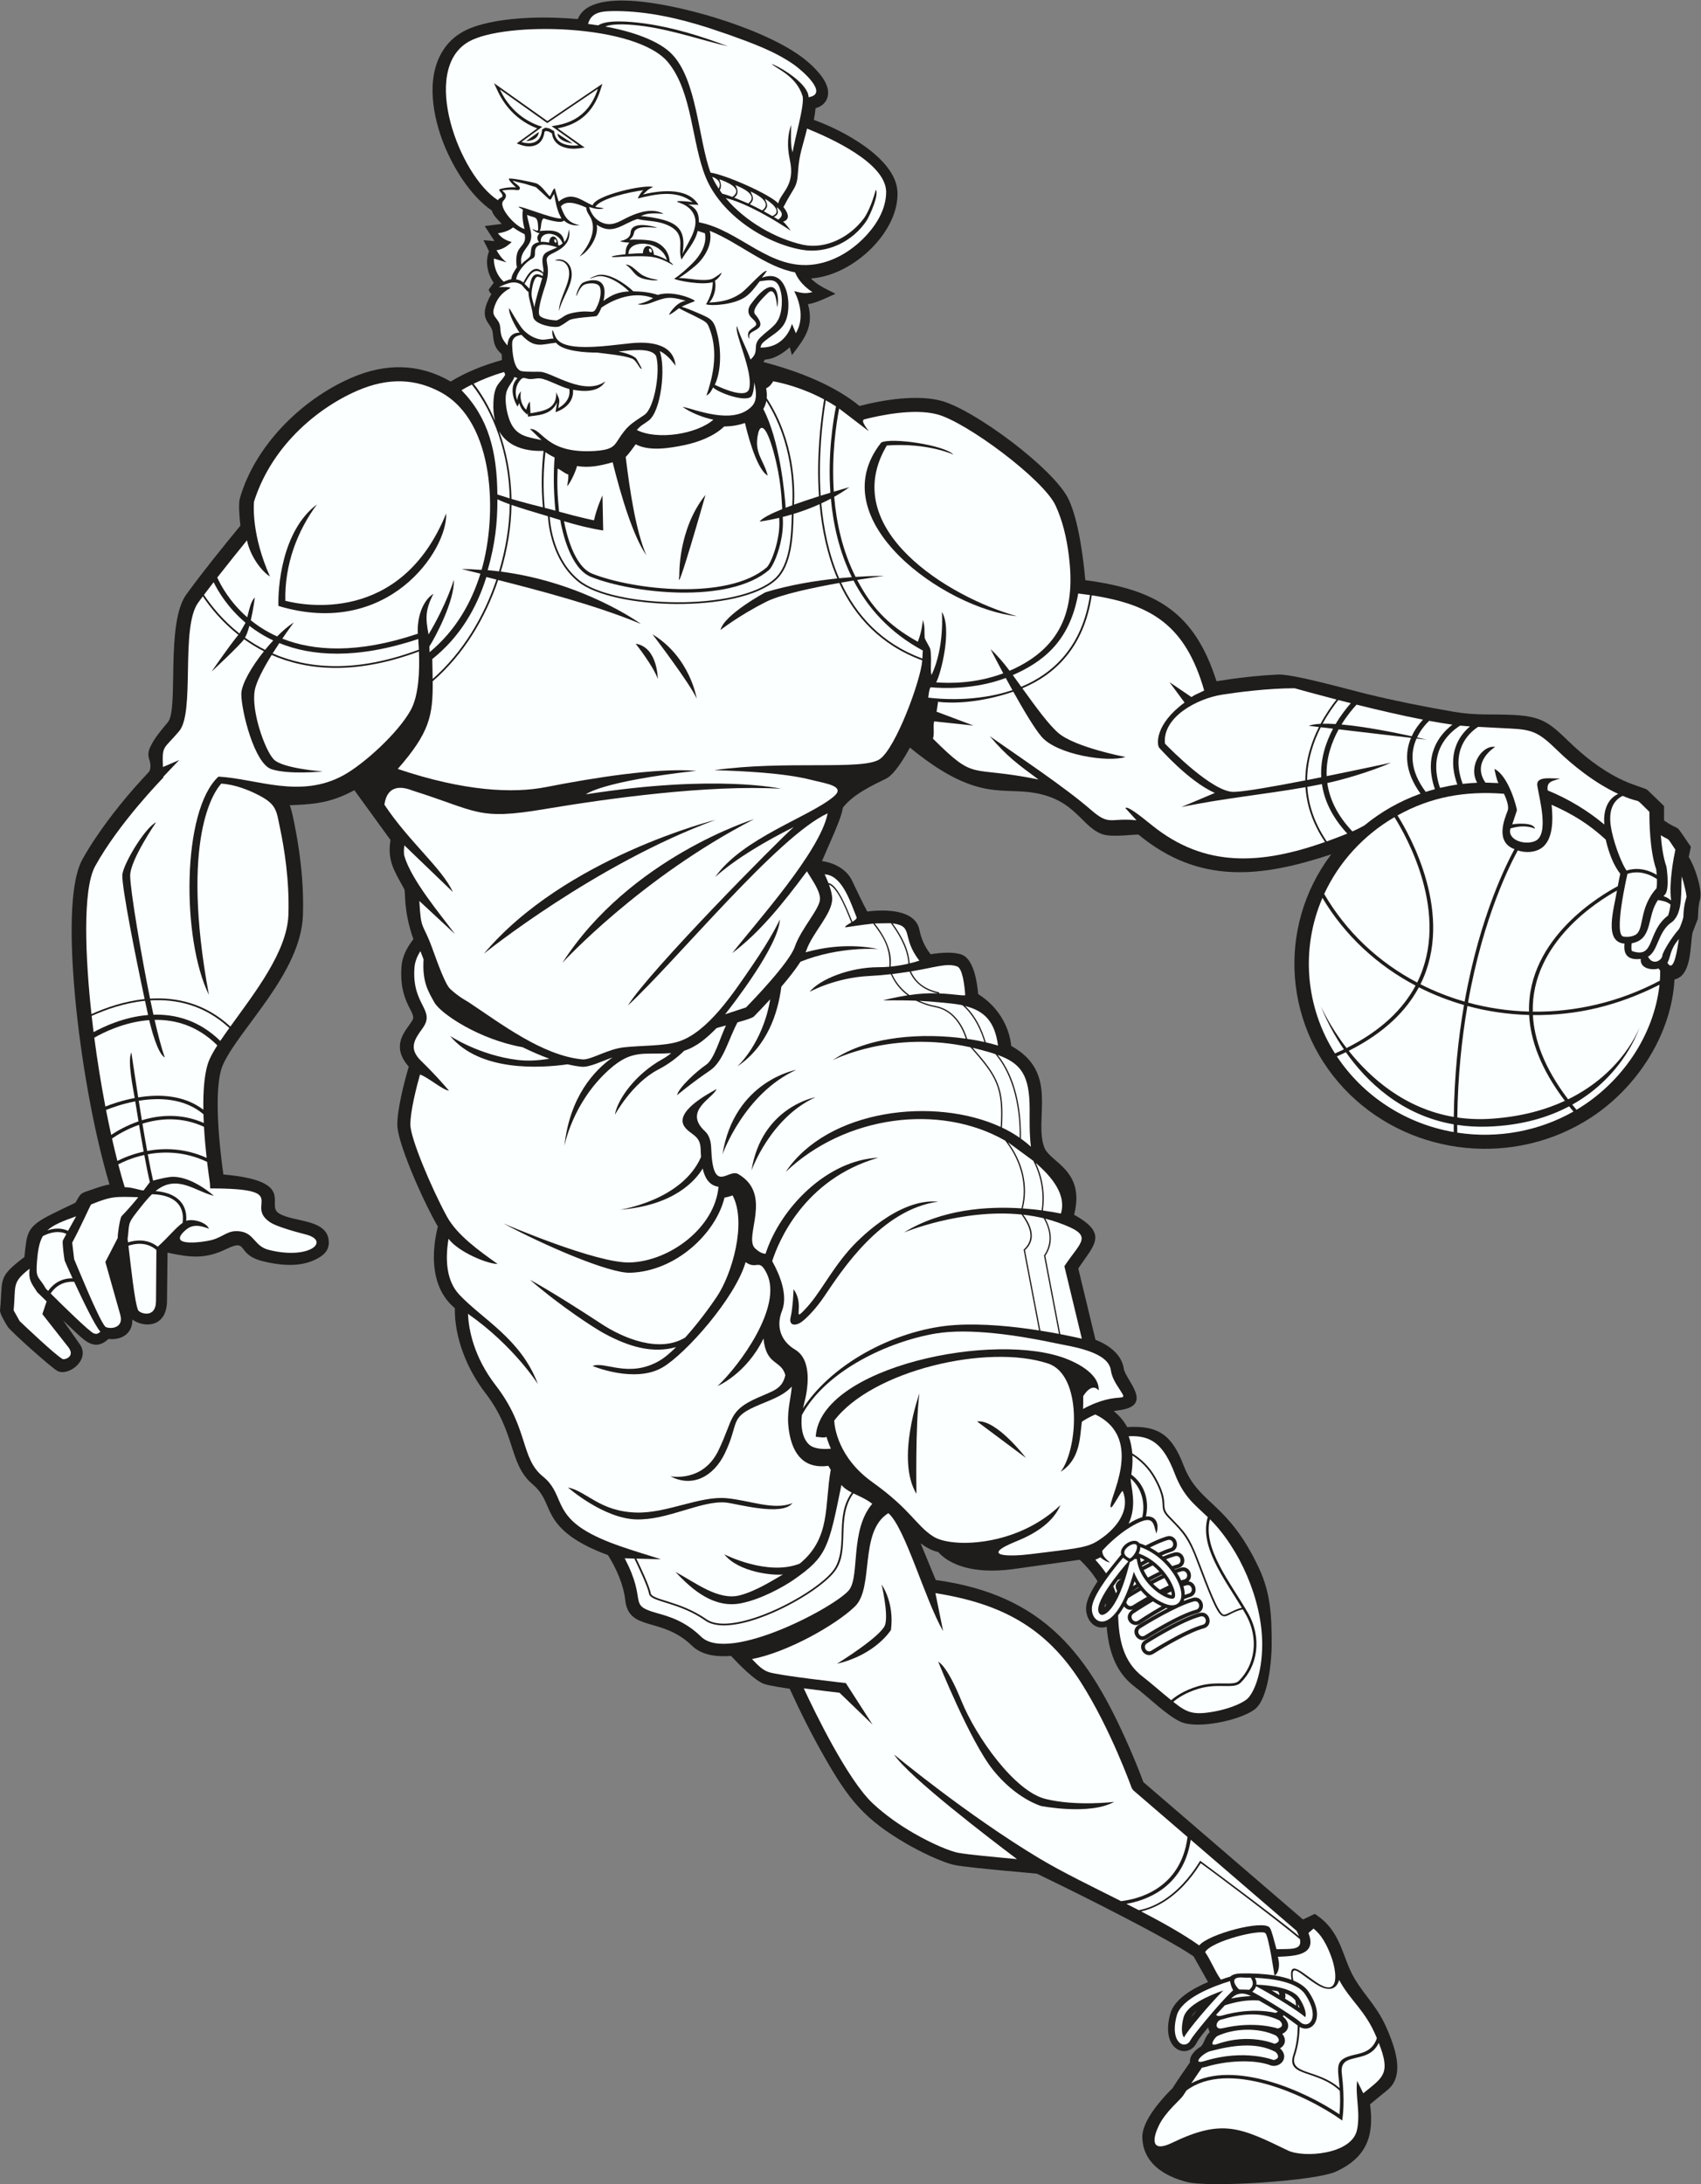 <?xml version="1.0" encoding="UTF-8" standalone="no"?>
<svg
   xmlns:dc="http://purl.org/dc/elements/1.1/"
   xmlns:cc="http://creativecommons.org/ns#"
   xmlns:rdf="http://www.w3.org/1999/02/22-rdf-syntax-ns#"
   xmlns:svg="http://www.w3.org/2000/svg"
   xmlns="http://www.w3.org/2000/svg"
   viewBox="0 0 667.453 856.8"
   height="856.8"
   width="667.453"
   xml:space="preserve"
   id="svg2"
   version="1.1"><rect x="0" y="0" width="667.453" height="856.8" fill="#808080" stroke="none"/><defs
     id="defs6" /><g
     transform="matrix(1.333,0,0,-1.333,0,856.8)"
     id="g10"><g
       transform="scale(0.1)"
       id="g12"><path
         id="path14"
         style="fill:#1e1d1c;fill-opacity:1;fill-rule:evenodd;stroke:none"
         d="m 707.711,4880.86 c -2.633,21.07 -6.422,63.57 -1.481,80.72 44.258,153.54 179.586,289.68 327.87,354.1 99.53,43.25 198.41,43.57 292.67,-10.88 41.49,25.84 92.78,46.92 150.74,63.34 -0.39,5.81 -0.58,11.56 -0.75,17.15 -19.6,17.8 -23.44,29.92 -26.29,62.74 -2.81,32.39 -48.98,36.74 -3.73,114.87 -5.29,2.7 -6.21,6.9 -8.2,12.45 l 14.75,20.05 c -18.18,25.96 -26.1,63.37 -13.68,92.57 l -16.45,32.75 32.44,-2.67 -28.74,44.41 50.17,6.15 c -10.07,11.41 -25.57,24.53 -29.15,39.27 -62.45,42.8 -112.58,124.21 -140.26,192.76 -32.94,81.56 -54.22,193.75 -6.46,273.84 28.23,47.37 70.15,69.44 122.1,82.65 83.7,21.28 190.47,22.16 277.66,14.33 41.42,106.61 325.29,28.29 401.81,4.91 80.98,-24.73 188.54,-65.72 256.91,-116.23 26.34,-19.46 62.18,-52.71 73.82,-83.71 12.05,-32.1 -2.17,-58.58 -32.71,-67.37 -1.12,-11.49 -2.86,-22.93 -5,-34.29 86.59,-30.87 240.64,-113.03 246.04,-210.71 6.4,-115.92 -128.21,-247.17 -254.41,-255.88 17.09,-19.22 47.23,-32.36 72.09,-45.03 -24.78,-11.11 -56.41,-27.2 -81.04,-30.69 18.02,-64.35 -8.72,-99.75 -47.29,-149.9 l -6.26,23.23 c -20.07,-18.2 -45.63,-34.68 -73.25,-36.36 -1.33,-2.57 -2.81,-4.94 -4.45,-7.16 114.65,-29.98 214.55,-73.25 282.87,-129.35 70.55,18.49 169.83,33.97 240.18,15.33 97.65,-25.85 334.63,-201.66 376.05,-291.37 28.45,-61.59 42.43,-168.13 48.52,-236.57 210.39,-28.11 321.66,-95.02 386.18,-297.46 59.82,9.73 120.43,16.69 180.98,19.67 44.23,2.16 212.26,-45.31 259.17,-56.69 85.17,-20.66 171.23,-38.04 257.7,-52.77 68.53,-11.69 110.61,-6.13 175.58,-9.36 82.05,-4.07 105.47,-21.68 162.09,-76.65 133.69,-129.78 219.02,-131.36 233.81,-144.82 l 47.99,-46.59 0.09,-42.53 c 56.09,-38.58 23.82,3.03 78.99,-77.56 l -6.34,-30.15 c 17.65,-26.26 41.22,-97.15 33.22,-124.83 -6.57,-22.75 -5.07,-52.14 -6.66,-57.62 l -15.22,-39.47 c -7.86,-38.42 -1.62,-126.55 -53.18,-138.28 -8.91,-161.9 -110.24,-318.78 -248.02,-407.77 -221.56,-143.11 -518.84,-113.97 -706.93,68.64 -195.53,189.82 -218.92,491.23 -55.57,707.39 -204.91,-67.87 -388.04,-90.18 -567.18,57.87 -5.37,2.34 -78.6,-9.58 -108.18,1.82 -68.87,26.55 -80.75,119.62 -245.68,125.77 -47.09,1.74 -84.13,1.92 -130.09,16.31 -68.81,21.55 -133.94,67.18 -189.08,112.35 -15,-28.3 -45.43,-79.4 -70.61,-91.63 -43.43,-21.09 -96.35,-46.32 -126.51,-84.78 -3.96,-23.99 -17.83,-55.96 -27.21,-78.2 l -34.55,-79.45 c 35.46,-4.42 72.45,-24.31 87.93,-56.18 14.78,-30.45 29.25,-62.43 45.53,-92.19 51,6.41 141.33,7.27 153.51,-54.3 5,-25.24 16.25,-51.25 33.04,-71.51 27.39,4.64 66.45,8.19 91.65,-1.2 35.2,-13.16 45.27,-81.62 48.15,-115.94 54.52,-34.09 90.72,-89.99 97.44,-152.61 142.6,-79.06 65.21,-213.04 97.32,-298.94 16.41,-43.92 121.66,-66.12 87.61,-197.95 103.11,-56.85 57.28,-89.78 12.37,-158.02 l 50.55,-209.78 c 37.97,-14.76 77.31,-42.67 83.2,-84.57 4.7,-33.44 91.84,-109.69 -14.92,-123.04 -4.84,-0.62 -9.69,-1.39 -14.47,-2.32 16.19,-13.12 29.49,-28.84 39.57,-47.05 93.1,5.77 132.25,-24.74 165.97,-112.61 44.81,-116.74 129.07,-105.11 221.45,-301.43 35.65,-75.81 37.89,-144.08 37.88,-225.27 0,-45.29 -9.24,-161.83 -50.88,-192.16 -43.13,-31.4 -167.36,-58.58 -217.43,-35.68 -41.17,18.83 -94.66,72.77 -135.37,103.52 -57.48,43.41 -76.44,108.72 -81.96,176.02 -40.1,-13.02 -67.73,29.01 -59.07,67.89 4.89,21.94 19.35,46.45 32.16,65.82 -14.06,22.94 -32.77,44.88 -52.53,63.45 l -198.41,-27.86 c -51.51,-6.61 -109.19,-6.68 -158.36,11.74 -21.68,8.1 -44.42,21.13 -59.52,38.79 -1.35,0.88 -22.08,2.87 -52.01,25.84 l 44.52,-108.09 c 322.98,-44.37 451.81,-223.67 569.18,-491.41 14.87,-33.91 29.15,-68.49 41.9,-103.26 l 469.93,-404.372 34.68,16.425 c 80.13,-51.179 79.26,-126.894 117.24,-190.363 34.99,-58.531 68.82,-82.156 99.96,-158.633 20.07,-49.304 47.44,-127.722 -2.69,-168.797 l -51.77,-42.402 C 4045.78,140.676 4021.95,78.391 3933.28,37.219 3872.3,8.898 3560.56,-10.637 3493.89,6.309 3425.23,23.762 3363.29,63.586 3362.63,139.277 c -0.41,46.739 55.63,110.672 88.6,142.735 16.18,25.683 34.45,51.308 51.7,76.433 -2.21,19.321 15.81,37.153 31.82,46.301 10.29,9.445 11.3,28.098 26.49,42.82 -2.56,4.258 -4.07,9.004 -4.63,13.887 -9.47,-11.14 -27.65,-32.73 -33.62,-44.812 -25.24,-51.106 -108.19,-25.203 -78.19,84.519 12.18,44.574 68.43,75.512 111.21,93.637 l -42.61,75.644 c -28.22,19.071 -58.96,36.414 -88.74,53.004 -39.75,22.121 -80.02,43.418 -120.42,64.368 -83.19,43.105 -167.3,85.007 -251.73,125.742 -3.16,0.879 -196.94,16.789 -240.62,25.261 -39.49,7.661 -107.1,41.926 -141.3,61.644 -126.57,73.02 -172.02,131.55 -241.09,251.84 -38.11,66.35 -73.23,136.06 -104.98,205.62 -17.2,2.52 -60.32,8.75 -75.73,14.37 -27.95,10.17 -74.38,57.92 -96.84,82.21 -40.19,-3.24 -85.35,1.13 -115.21,30.11 -89.49,86.88 -186.07,39.83 -196.38,134.93 -4.78,44.12 -26.67,93.69 -50.79,131.62 -46.86,17.36 -98.7,41.22 -134.23,76.22 -51.6,50.82 -38.63,91.01 -87.93,132.58 -70.07,59.1 -48.28,151.26 -138.74,268.36 -53.4,69.14 -91.08,162.02 -89.83,249.73 -98.2,80.86 -49.57,237.6 -49.97,240.05 -22.21,38.68 -41.98,79.89 -59.98,120.53 -17.11,38.59 -59.34,138.26 -59.34,179.53 0,46.77 20.41,125.07 33.71,170.56 -65.17,72.64 11.76,122.1 13.05,143.64 1.31,21.77 -41.62,54.24 -34.56,150.18 2.23,30.21 16.32,57.48 35.18,81.05 -28.9,81.21 -23.33,135.23 -26.27,146.05 -28.6,53.5 -51.34,82.81 -41.2,145.95 l -106.35,146.58 c -64.255,-34.63 -109.34,-41.08 -182.969,-43.96 -1.375,-0.05 -4.731,-0.14 -7.543,-0.37 7.261,-12.7 20.14,-86.09 23.203,-104.66 11.898,-72.07 18.418,-145.89 15.914,-218.93 -5.879,-171.36 -189.102,-335.26 -235.578,-440.54 -29.356,-66.5 -9.746,-243.2 1.363,-322.46 216.973,-19.1 124.457,-89.05 162.617,-113.76 43.492,-28.15 145.055,-15.17 147.813,-84.64 1.215,-30.62 -23.649,-46.05 -50.801,-56.83 -43.734,-17.37 -98.988,-11.25 -143.652,-0.01 -81.422,20.49 -39.633,68.6 -108.129,35.52 -62.047,-29.97 -104.453,-24.63 -172.196,-10.32 l -1.554,-142.04 c -0.891,-80.33 -69.387,-79.1 -102.051,-54.71 1.351,-39.3 -29.598,-61.58 -70.129,-57.21 -37.137,-34.68 -65.215,-9.89 -93.984,16.93 l -40.036,37.99 48.047,-68.48 c 35.434,-45.83 -31.136,-98 -64.375,-80.59 -17.98,9.42 -137.152,116.29 -145.945,129.57 -5.973,9.02 -24.059,39.05 -23.086,48.78 9.457,95.37 -9.121,95.04 71.777,156.96 7.617,68.72 5.133,87.24 72.778,122.11 25.527,13.15 51.66,25.14 77.484,37.7 16.988,29.73 13.457,26.84 48.43,38.64 18.129,6.12 33.433,12.09 51.805,14.82 -49.168,164.82 -84.993,377.72 -100.973,548.98 -9.137,97.86 -25.613,323 21.082,407.64 11.683,21.17 24.488,41.75 37.965,61.9 46.371,69.26 100.863,135.5 158.457,196.32 5.554,9 4.765,23.3 1.023,34.37 -5.078,15.02 -3.758,25.18 3.028,39.68 11.668,24.96 33.433,50.52 51.328,71.75 32.343,38.39 -7.176,291.4 54.132,375.73 50.383,69.29 105,136.38 159.356,202.81 z M 3255.56,1702.82 c -0.11,2.19 -0.29,4.37 -0.52,6.53 -1.97,-4.15 -3.77,-8.38 -4.83,-11.9 1.97,1.81 3.91,3.82 5.35,5.37 z m 267.14,-1192 c -6.56,-5.41 -11.96,-11.574 -15.93,-19.011 l 15.93,19.011 v 0" /><path
         id="path16"
         style="fill:#fcffff;fill-opacity:1;fill-rule:evenodd;stroke:none"
         d="m 3224.1,2265.08 c -17.52,-7.66 -31.09,-15.79 -39.46,-21.32 -6.03,-44.15 -3.89,-110.46 -62.48,-147.37 51.5,66.91 64.59,284.97 -37.13,318.62 -178.33,58.98 -517.69,-20.58 -629.4,-168.15 0.98,-18.52 11.03,-108.79 112.78,-181.33 113.47,-80.91 128.16,-127.83 179.66,-160.07 30.52,-19.11 105.22,-26.27 188.49,-6.16 62.7,15.14 129.46,45.95 184.96,99.1 -20.27,-49.27 -72.17,-83.39 -127.61,-105.71 -115.02,-46.3 -22.87,-46.71 41.57,-38.49 117.63,15 159.38,16.93 192.2,36.65 50.62,30.46 102.3,86.47 77.33,148.53 -2.37,5.86 -31.46,-53.56 -35.25,-47.59 -11.48,17.94 104.79,200.9 -45.66,273.29 z M 1931,5380.59 c -14.93,24.01 -70.75,16.75 -110.25,12.57 13.26,-2.52 44.73,-10.18 53.07,-22.05 2.13,-3.17 15.04,-26.96 15.36,-28.55 -6.17,-3.35 -13.99,24.15 -28.99,29.82 -25.91,9.82 -72.64,13.62 -102.56,17.6 -29.86,-0.14 -101.31,3.24 -120.82,29.06 -41.72,-4.01 -62.16,-19.2 -101.85,23.23 -15.87,-2.94 -27.2,-7.95 -27.42,-27.12 0.39,-21.52 3.69,-75.85 28.58,-79.9 18.49,-3 48.27,-0.96 56.77,-1.98 35.97,-4.43 128.35,-71.79 189.15,-27.93 -19.37,-33.28 -65.13,-30.35 -95.17,-24.74 2.34,-34.14 -21.45,-55.66 -51.55,-65.99 l 4.41,28.31 c -18.07,-38.79 -60.27,-36.99 -85.52,-41.37 l -0.64,11.99 -1.23,-6.56 c -11.61,10.71 -18.84,16.61 -23.95,34.52 l -4.88,-10.56 c -15.66,25.74 -23,62.19 -0.02,83.86 -3.26,0.95 -6.32,2.09 -9.02,3.43 -5.48,-15.34 -20.95,-29.19 -24.58,-48.04 -4.47,-23.33 1.95,-59.44 11.42,-82.25 18.92,-45.58 54.07,-46.28 92.62,-55.48 -11.11,10.48 -21.79,21.73 -33.98,32.69 37.79,2.86 44.75,-73.63 190.54,-64.74 46.57,3.03 56.02,12.41 67.18,29.88 29.34,45.89 37.9,48.32 79.42,76.53 30.6,21.19 47.61,132.98 33.91,173.77 z m -379.64,414.76 c 2.92,-18.7 11.39,-43.89 12.39,-58.71 1.79,-26.93 -18.03,-37.32 -26.49,-58.67 -5.29,-13.63 -3.15,-19.86 -2.8,-28.83 11.42,13.27 21.86,16.99 25.54,24.05 6.9,13.21 -5.14,35.38 26.89,41.89 -4.33,5.17 -9.64,15.77 1.7,26.21 -4.17,-0.75 -20.45,8.42 -21.2,12.17 1.54,0.37 12.69,-6.49 15.66,-4.31 1.83,1.35 1.04,6.92 0.8,13.35 -1.22,32.12 -12.53,22.96 -32.49,32.85 z m 44.76,-186.16 c -10.19,3.62 -14.75,6.79 -19.5,0.32 -7.38,-10.02 -11.82,-34.28 -11.9,-46.84 -0.09,-14.97 6.29,-26.11 7.92,-40.12 6.63,33.99 14.74,55.7 23.48,86.64 z m -37.64,-31.24 c 2.57,20.94 6.86,55.62 38.82,37.43 0.53,2.16 0.99,4.2 1.35,6.16 -27.62,23.04 -39.84,-4.83 -54.77,-28.92 4.24,-4.23 10.56,-10.58 14.6,-14.67 z m 40.73,47.09 c 0.69,5.23 0.64,10.13 -0.41,15.76 -8.56,45.95 9.11,43.08 41.42,58.9 -17.73,5.72 -64.19,19.77 -65.33,-12.09 -0.35,-9.94 1.03,-16.89 -8.11,-21.28 -19.59,-9.22 -44.46,-38.63 -47.5,-61 7.3,-0.61 15.22,-3.49 21.21,-9.36 12.4,24.73 33.03,58.27 58.72,29.07 z m 157.35,141.27 c 6.54,-33.31 -21.65,-78.29 -50.6,-93.54 26.81,30.15 54.46,79.98 29.98,118.82 -4.87,7.72 -9.81,14.85 -10.3,25.14 -37.21,17.31 -62.38,19.01 -74.62,3.34 10.94,-32.95 22.84,-48.18 55.26,-55.3 -14.05,-1.16 -29.98,-0.5 -46.33,13.91 -5.79,-10.68 -51.2,3.37 -59.89,6.25 -9.83,-7.57 -5.06,-29.72 -11.9,-37.06 23.25,1.29 68.12,8.61 72.89,-32.64 10.4,10.2 11.47,26.79 13.75,37.46 7.33,-38.07 -18.23,-56.62 -47.87,-70.56 -38.01,-17.88 0.74,-26.53 -21.24,-93.11 -5.57,-16.86 -22.7,-67.41 -18.76,-86.62 2.71,-13.28 40.84,-17.64 50.93,-17.54 1.12,0.03 2.68,0.51 1.14,-0.15 22.12,9.7 20.22,16.54 47.64,22.23 61.07,12.67 57.71,-11.58 72.68,22.44 7.85,17.84 11.24,39.39 6.79,52.71 -5.43,16.2 -38.52,12.73 -47.92,6.79 -13.21,-8.35 -19.79,-31.81 -21.92,-32.81 -0.42,7.84 9.76,32.38 17.75,38.37 8.94,6.73 82,31.54 62.29,-52.6 24.36,19 46.83,27.22 75.63,28.14 -22.56,22.83 -65.56,49.93 -93.27,44.3 -1.9,0.05 -22.47,-7.12 -22.75,-6.34 1.25,1.75 19.24,8.81 21.91,9.7 32.58,9.38 82.97,-24.58 106.53,-47.33 22.42,-0.22 49.69,-2.92 72.01,-10.56 48.18,15.67 118.32,-17.66 108,-18.7 0.05,-0.07 -31.82,-12.22 -37.59,-16.33 10.47,-2.55 29.8,-10.42 49.34,-18.88 39.79,-17.21 46.04,-20.12 56.68,-66.11 10.17,-43.93 10.54,-103.62 -8.61,-144.55 18.64,-9.01 93.03,-43.08 101.11,-11.7 13.02,50.56 -44.96,163.62 -36,184.66 10.91,-35.44 28.54,-65.84 39.94,-98.58 28.69,25.01 3.19,39.65 29.14,65.07 31.31,30.41 54.7,35.66 61.61,83.31 2.01,13.87 2.51,32.54 -1.11,49.18 -9.49,43.6 -29.13,36.78 -62.38,32.88 -17.81,-23.46 -27.09,-35.14 -41.33,-45.46 -31.54,-22.87 -97.82,-28.35 -116.91,-22.43 13.33,21.5 20.13,46.18 19.89,65.33 -29.99,-10.28 -106.1,4.5 -113.6,9.92 16.49,10.21 39.04,30.66 54.34,45.95 22.3,22.28 42.59,54.59 36.18,87.71 -7.04,2.59 -14.15,4.96 -21.35,7.06 -7.53,-34.53 -37.14,-64.34 -47.21,-84.44 -15.76,34.63 21.95,80.46 -53.04,105.93 -25.84,8.78 -59.23,8.18 -76.74,13.61 -42.9,-12.86 -72.99,-49.52 -120.17,-16.87 z m 453.87,-233.68 c 77.91,104.86 84.96,17.43 77.37,-9.31 -1,9.91 -4.82,62.19 -26.55,42.94 -10.79,-10.38 -51.14,-48.6 -38.65,-63.31 30.62,-36.2 10.72,-41.11 -9.7,-53.11 -11.22,-6.6 -5.95,-17.4 -7.29,-18.62 -2.43,0.12 -7.25,15.43 0.96,23.45 16.36,15.93 31.61,13.99 5.54,37.89 -12.52,11.88 -11.34,27.09 -1.68,40.07 z m -357.62,180.81 c -4.33,0.68 -25.02,1.35 -26.57,4.56 0.76,1.23 28.67,3.67 30.03,25.09 2.47,38.95 78.04,15.07 77.87,14.37 -7.64,-1.35 -63.46,10.38 -67.99,-15.44 -1.45,-8.31 -6.76,-15.43 -13.42,-20.27 18.15,1.98 53.99,0.35 68.54,-3.45 27.75,-7.25 48.65,-31.03 49.98,-60.59 4.89,-3.26 8.67,-6.81 10.55,-10.63 -48.28,27.69 -66.51,27.98 -137.56,25.73 -22.64,-0.71 -42.49,-3.6 -43.44,-0.47 1.88,2.39 20.77,4.98 40.29,6.96 0.82,16.11 2.52,23.79 11.72,34.14 z M 1936.74,5604 c -5.34,-4.31 -35.45,1.11 -43,3.34 -29.16,8.9 -27.33,24.88 -51.99,41.62 17.66,0.73 33.87,-22.22 48.96,-30.82 20.12,-11.46 45.79,-13.9 46.03,-14.14 z m -266.05,40 c -12.01,22.17 -33.19,14.64 -36.44,17.85 19.63,7.82 39.07,-4.83 45.39,-21.99 15.09,-40.99 -24.25,-83.99 -34.1,-127.93 -0.94,41.91 44.33,94.72 25.15,132.07 z M 622.738,2778.3 c 36.934,9.77 47.914,31.38 86.305,25.17 39.727,-6.43 39.961,-43.48 82.262,-54.11 120.48,-30.32 183.093,26.81 108.054,45.59 -35.3,8.84 -86.105,23.93 -103.043,34.89 -79.769,51.64 67.141,100.4 -177.55,100.4 -0.879,25.85 -2.356,19.48 -9.18,78.16 -64.941,30.76 -126.418,31.22 -174.621,22.3 5.598,-30.4 10.988,-57.4 15.734,-77.47 12.625,3.33 44.406,11.8 60.844,11.28 58.883,-1.92 117.832,-56.03 118.105,-56.18 -56.668,14.23 -109.121,65.19 -171.8,14.07 53.074,-3.81 94.59,-30.41 90.316,-87.49 20.234,7.05 60.004,-4.64 66.91,-23.29 -39.195,15.5 -56.418,8 -72.379,-7.16 -50.105,-47.53 57.145,-32.23 80.043,-26.16 z m -244.664,-16.63 c 6.414,-53.68 18.274,-167.37 28.485,-189.69 4.254,-9.29 52.269,-26.78 52.675,27.34 l 1.118,149.9 c -29.645,25.53 -65.125,18.29 -82.278,12.45 z M 4917.47,3765.35 c -10.36,10 -28.83,12.22 -36.86,13.55 -33.79,-46.87 -13.68,-116.01 -77.63,-127.26 -0.69,-5.04 -1.87,-21.91 1.71,-23.1 68.53,-22.86 41.94,56.93 105.58,105 3.62,9.57 5.87,22.07 7.2,31.81 z m 24.65,-101.21 c -28.03,-32.28 -23.12,-51.35 -33.84,-69.83 20.03,-33.81 29.81,46.32 33.84,69.83 z m 8.56,184.49 c -3.97,-38.91 5.53,-104.92 -27.97,-133.74 -43.28,-27.25 -40.99,-87.32 -72.5,-103.15 l 1.47,-0.34 c 13.63,-25.86 40.39,-10.6 41.69,4.28 0.8,9.34 25.46,50.99 48.37,77.05 6.73,10.61 11.96,29.91 13.39,35.45 1.05,39.85 8.74,54.52 9.34,60.21 -0.96,14.83 -8.78,42.89 -13.79,60.24 z M 367.109,2933.9 c 21.485,-0.01 45.668,-9.37 55.414,-9.7 l 18.555,24.54 c -4.89,20.37 -10.492,48.32 -16.305,79.89 -34.933,-7.67 -61.886,-19.88 -76.613,-27.56 7.051,-27 11.574,-43.71 18.949,-67.17 z m -142.964,-85.7 c -41.231,-14.84 -67.661,-25.37 -84.797,-41.54 20.117,6.82 41.414,7.91 61.023,-1.19 8.539,15.64 16.641,30.13 23.774,42.73 z m -75.047,-227.11 c 33.851,-33.86 116.718,-115.04 127.547,-117.71 7.043,-1.73 10.128,-2.31 18.945,5.33 -14.047,13.86 -51.098,90.23 -77.262,146.72 -39.894,2.64 -61.101,-21.86 -69.23,-34.34 z m 258.011,283.36 c -67.121,1.76 -78.187,3.49 -138.984,-21.38 -6.941,-11.76 -26.559,-58.08 -55.602,-112.48 l 5.821,-48.78 c 7.183,-16.04 70.906,-174.33 91.027,-197.85 6.445,-7.53 57.266,-10.06 44.477,35.21 l -43.711,154.7 36.457,70.7 c -0.66,11.41 6.359,57.06 11.176,63.83 19.585,20.33 36.261,39.81 49.339,56.05 z M 87.117,2694.15 C 33.316,2652.06 47.375,2645.23 40.098,2571.54 l 17.816,-31.79 c 11.168,-10.66 105.941,-100.87 126.527,-111.64 5.555,-2.91 38.532,7.18 16.387,35.36 l -76.144,96.9 12.562,37.52 -27.594,26.86 c -19.047,28.86 -26,37.29 -22.535,69.4 z M 4763.42,4091.3 c -71.65,33.09 -137.19,87.41 -177.26,126.3 -54.43,52.85 -71.77,62.92 -140.14,66.05 -22.3,1.02 -53.05,2.56 -95.13,4.87 -29.13,-19.32 -81.5,-69.61 -45.28,-167.73 14.11,1.62 28.35,2.73 42.76,3.29 -27.51,48.42 13.84,111.46 53.02,105.55 -0.16,-0.1 -71,-43.08 -28.9,-105.12 l 38.35,-1.4 c -6.64,12.3 -11.69,41.65 -11.75,41.73 42.63,-20.28 67.37,-118.87 66.14,-122.18 l -13.73,-41.16 c 10.45,2.59 64.84,6.43 66.79,-12.83 -0.08,0.05 -25.85,14.99 -71.91,0.93 -10.59,-33.34 41.23,-50.41 72.37,-37.08 42.79,18.32 11.89,127.21 6.55,162.84 -4.32,28.94 39.33,20.77 67.43,21.14 -21.97,-7.52 -40.62,-7.32 -36.93,-34.96 63.52,-26.18 117.91,-59.68 166.76,-100.32 -2.92,32.56 4.55,73.25 40.86,90.08 z m 114.11,-250.69 c -38.23,25.11 -69.44,21.28 -86.82,15.36 -1.97,-8.54 -41.63,-180.81 -11.53,-184.7 14.86,-1.93 25.88,0.76 33.65,4.54 29.06,14.14 9.2,77.46 63.39,137.73 1.35,8.13 1.57,17.91 1.31,27.07 z m -936.89,440.65 212.91,-25.03 c -17.13,-40.83 -20.8,-97.38 27.99,-164.26 -60.95,-21.73 -116.83,-53.65 -165.48,-93.63 -10.85,-6.22 -22.58,-12.05 -35.02,-17.55 -46.18,48.7 -67.63,97.22 -73.94,142.52 35.34,7.13 123.58,31.4 187.98,59.95 -0.53,-0.12 -89.24,-19.42 -189.83,-39.72 -2.35,52.81 14.86,100.42 35.39,137.72 z m -2098.75,801.51 c 12.19,-100.66 30.35,-219.84 60.84,-289.33 -39.23,56.31 -74.39,174.03 -99.35,273.79 -34.95,-9.91 -68.73,-17.39 -104.79,-11.05 -4.64,-17.92 -18.72,-47.91 -29.06,-59.66 2.84,18.12 3.77,20.29 3.4,34.78 -10.72,2.68 -21.31,13.26 -31.48,17.4 -1.75,-42.22 -1.04,-74.1 4.22,-126.85 67.98,-18.7 102.82,-25.47 102.82,-25.47 8.47,37.95 24.99,73.22 24.99,73.22 l 2.09,-103.12 c -37.79,5.88 -77.03,15.64 -115.2,27.22 6.58,-35.52 29.33,-133.2 83.46,-154.54 121.13,-47.79 397.82,-79.27 512.81,18.41 7.73,6.56 22.11,36.83 30.78,74.81 5.59,24.51 8.01,46.88 6.23,71.25 -34.96,-8.32 -57.81,-10.86 -57.81,-10.86 8.47,10.57 34.32,23.52 66.73,36.58 -1.99,29.63 -2.63,86.87 -26.19,171.04 -22.13,79.09 -38.32,78.43 -44.44,52.6 -14,-59.11 17.11,-79.34 27.91,-125.07 -26.86,15.51 -51.18,88.44 -66.97,154.9 -19.8,-7.04 -41.52,-10.05 -61.24,-10.36 -29.74,-29 -77.15,-46.48 -116.72,-54.69 -42.05,-8.72 -103.26,-19.41 -143.65,2.36 -10.07,-13.48 -18.58,-26.54 -29.38,-37.36 z m 964.67,7.02 c -0.18,0.09 -74.68,35.34 -196.03,26.84 -146.57,-246.34 183.63,-447.1 382.76,-502.44 -210.32,22.03 -581.09,281.39 -399.27,511.04 30,15.73 186.46,-7.52 212.54,-35.44 z M 933.012,4943.22 c -57.371,-77.66 -95.36,-175.42 -93.11,-283.64 49.02,-12.68 339.768,-72.32 473.478,257.02 4.69,-107.89 -170.96,-369.56 -493.786,-272.21 -1.883,50.26 8.73,220.36 113.418,298.83 z M 1999.7,4733.04 c 0,0 -4.86,136.11 77.06,238.26 0,0 -89.56,-315.35 -77.06,-238.26 z m 2155.91,-472.15 c -50.93,11.16 -136.72,28.37 -206.66,34.61 16.64,27.12 34.03,47.43 44.28,58.44 62.38,-15.53 132.22,-31.86 195.56,-44.21 -10.55,-11.22 -23.54,-27.78 -33.18,-48.84 z m -1700,704.66 c 15.11,8.47 30.13,17.87 44.74,28.32 0,0 -18.55,-5.09 -45.87,-13.23 -7.18,107.05 7.04,200.16 15.75,244.63 l 86.4,-66.09 c 1.69,0.5 -26.38,30.72 -12.1,34.39 46.24,11.87 145.59,32.86 214.47,14.61 85.72,-22.69 312.52,-191 348.21,-268.27 20.05,-43.39 32.22,-92.02 39.2,-148.27 17.64,-142.05 -9.07,-266.14 -174.46,-338.05 -18.4,24.41 -37.22,46.61 -56.04,63.54 0,0 15.59,-30.55 37.36,-71.08 -82.25,-30.6 -157.86,-29.49 -197.54,-26.53 13.56,23.86 47.95,157.16 16.84,207.52 0.02,-0.36 8.54,-104.13 -30.5,-185.97 -4.69,15.88 1.21,41.38 -3.09,74.18 -1.02,7.84 -16.81,29.88 -17.17,36.45 -1.53,27.99 1.83,26.71 -5.27,51.69 0.01,-0.25 -1.59,-30.78 -14.73,-64.33 -92.06,50.8 -138.41,105.8 -178.67,181.91 46.18,7.45 79.11,11.83 79.11,11.83 0,0 -32.99,0.46 -83.71,-2.9 -38.59,76.56 -56.41,159.17 -62.93,235.65 z M 750.195,4669.36 c 0,0 -4.211,-33.79 -11.91,-67.11 21.625,-17.46 47.262,-33.93 77.457,-47.53 16.754,16.84 33.692,31.28 49.274,41.3 0,0 -14.86,-19.83 -33.942,-47.81 90.676,-36.01 219.336,-45.98 398.946,14.54 -2.89,43.18 11.59,95.57 45.96,117.54 -24.85,-48.49 -23.43,-72.56 -14.43,-119.74 53.62,89.76 74.4,160.56 74.47,160.8 2.45,-61.78 -54.63,-169.03 -72.13,-196.24 0.28,-5.39 0.53,-11.01 0.72,-16.82 77.09,63.84 123.13,146.07 149.59,231.06 -34.59,8.75 -55.54,13.67 -55.54,13.67 19.98,-0.17 39.62,-1.04 58.9,-2.49 45.63,156.97 41.85,435.25 -120.34,522.87 -71.76,38.76 -151.77,45.15 -245.66,4.35 -63.205,-27.46 -132.872,-73.17 -191.615,-136.53 -47.992,-51.76 -88.597,-115.24 -112.265,-190.05 -1.075,-11.68 -6.895,-99.34 47.004,-220.08 -23.778,14.64 -57.235,57.61 -67.77,106.29 -21.187,-26.06 -55.004,-67.98 -87.348,-109.35 10,-22.18 36.329,-71.68 88.164,-116.94 6.379,23.32 10.04,46.21 22.465,58.27 z M 310.176,3171.24 c 17.808,7.06 49.082,18.06 86.402,25.08 -3.008,19.09 -22.601,109.73 -9.848,133.92 0.051,-0.38 8.583,-59.08 20.094,-132.13 60.321,9.82 133.895,7.98 191.774,-36.22 -0.895,58.26 3.226,114.34 18.144,148.14 5.461,12.35 13.36,26.15 23.02,41.17 -58.77,58.47 -124.68,76.16 -184.68,75.07 10.309,-45.14 20.586,-84.19 29.984,-110.8 -21.078,11.3 -40.382,86.18 -45.804,110.08 -73.34,-5.31 -135.688,-36.74 -161.699,-51.74 8.957,-68.16 20.042,-136.95 32.613,-202.57 z M 2463.5,1531.32 c 0,0 133.12,81.71 142.32,115.89 9.17,34.17 -10.72,117.36 -10.72,117.36 0,0 38.26,-52 27.54,-133.7 0,0 -44.39,-72.81 -159.14,-99.55 z m 412.59,713.17 143.79,-107.28 c 0,0 -87.04,114.73 -143.79,107.28 z m -178.4,-213.05 c 0,0 -3.58,200.04 8.7,295.38 0,0 -70.07,-194.08 -8.7,-295.38 z m 64.15,-494.08 c 0,0 93.19,-233.17 161.3,-318.41 68.1,-85.27 141.58,-106.15 141.58,-106.15 0,0 142.44,-28.01 215.05,12.18 0,0 -111.7,-13.93 -202.51,8.7 -90.8,22.63 -204.31,182.7 -247.33,288.83 -43,106.13 -68.09,114.85 -68.09,114.85 z m 538.15,-704.528 c 45.73,5.164 175.78,33.508 195.7,188.768 l -159.89,137.61 -4.41,6.36 c -0.24,0.64 -61.51,173.2 -150.26,312.2 -102.66,160.78 -233.83,230.82 -427.58,261.5 l 22.7,-111.83 c -54.24,93.8 -111.32,304.36 -161.32,347.14 -87.16,-54.3 -40.93,-218.88 -98.27,-274.54 -53.87,-52.31 -194.9,-133.72 -303.03,-154.92 20.66,-21.65 31.53,-31.82 48.53,-38.02 28.27,-10.28 223.29,-32.06 227.68,-32.55 l 78.61,-122.13 -97.15,93.67 c -17.07,1.97 -60.91,7.07 -105.35,13 32.64,-70.21 129.22,-269.7 203.78,-339.2 37.26,-34.73 80.18,-64.21 120.37,-87.39 57.44,-33.125 108.45,-53.098 129.29,-57.129 29.2,-5.676 112.49,-13.105 174.26,-18.828 -76.55,57.557 -319.81,243.107 -361.9,307.897 0,0 214.81,-178.18 427.27,-305.526 68.18,-40.867 155.1,-82.848 240.97,-126.082 v 0" /><path
         id="path18"
         style="fill:#fcffff;fill-opacity:1;fill-rule:evenodd;stroke:none"
         d="m 3505.07,1013.55 c -21.52,-142.398 -133.7,-179.148 -189.37,-188.648 12.23,-6.179 24.41,-12.402 36.48,-18.64 33.21,5.75 111.08,31.179 180.67,145.457 1.11,-0.75 222.65,-165.235 290.88,-221.785 -1.68,4.539 -3.96,9.617 -6.88,15.32 l -311.78,268.296 v 0 0" /><path
         id="path20"
         style="fill:#fcffff;fill-opacity:1;fill-rule:evenodd;stroke:none"
         d="m 3328.04,2076.86 c 0.98,-25.59 19.69,-78.95 -5.84,-133.19 13.91,8.71 27.73,15.65 40.18,19.11 9.47,40.73 -1.53,86.08 -34.34,114.08 v 0 z m 31.15,-1274.231 c 62.84,-32.649 122.58,-65.996 170.95,-100.102 25.41,32.571 187.89,76.75 207.43,52.368 5.35,-6.672 13.03,-38.223 19.99,-63.442 40.85,1.301 76.63,-4.187 68.92,29.516 -55.8,47.605 -266.78,206.25 -292.04,223.496 C 3469.36,839.816 3395.7,810.723 3359.19,802.629 v 0 0" /><path
         id="path22"
         style="fill:#fcffff;fill-opacity:1;fill-rule:evenodd;stroke:none"
         d="m 4058.55,415.742 c -31.3,-66.609 -116.78,-22.414 -108.69,-89.961 9.81,-81.797 2.62,-128.308 1.18,-138.476 -106.65,76.164 -335.92,179.765 -458.5,88.347 -4.9,-7.332 -8.33,-12.566 -9.65,-14.812 -8.31,-13.008 -51.94,-47.324 -71.64,-88.418 -22.15,-46.211 -18.84,-78.621 38.27,-51.063 147.93,71.407 200.55,46.161 341.46,-22.226 45.88,-22.27 188.22,-12.285 203.58,60.562 10.74,51.047 -5.58,99.524 0.44,144.211 l 17.96,-36.496 c 57.12,46.781 82.37,56.086 45.59,148.332 v 0 z M 3561.59,1956.79 c -22.25,-86.37 60.55,-186.56 111.43,-274.97 44.04,-76.52 27.33,-159.32 -21.13,-206.37 -20.58,-19.99 -65.22,0.4 -124.44,-17.75 -39.41,-12.09 -62.68,-28.74 -73.72,-38.39 40.98,-32.45 59.04,-39.79 121.62,-28.29 36.39,6.68 73.09,19.94 92.89,34.37 21.62,15.73 47.24,76.63 47.25,163.22 0.02,130.34 -65.99,280.71 -153.9,368.18 v 0 0" /><path
         id="path24"
         style="fill:#fcffff;fill-opacity:1;fill-rule:evenodd;stroke:none"
         d="m 3506.79,296.777 c 126.13,68.582 331.68,-20.488 436.15,-91.367 2.49,27.344 2.17,50.188 0.97,69.395 -66.08,62.91 -158.77,39.472 -136.87,105.5 9.63,29.05 12.99,58.484 12.92,86.504 l -40.98,30.23 c -0.88,-1.16 -1.89,-2.273 -3.01,-3.348 22.21,-17.734 21.09,-41.054 -1.63,-51.484 12.25,-14.441 10.87,-32.617 -6.35,-42.41 28.44,-26.242 2.24,-57.258 -25.65,-50.957 -52.98,20.625 -136.48,13.238 -190.57,-3.117 -4.95,-1.493 -9.46,-2.422 -13.52,-2.852 -11.26,-16.418 -22.24,-32.5 -31.46,-46.094 v 0 z m 308.66,228.672 c -0.73,5.176 -1.52,10.242 -2.34,15.176 -8.31,10.109 -18.5,16.672 -30.4,21.199 1.61,-5.113 1.82,-10.586 -0.11,-15.84 l 32.85,-20.535 v 0 z m -13.59,75.891 c -10.75,67.176 35.24,15.723 80.05,-11.77 62.55,-38.371 52.39,36.817 37.38,78.289 -20.96,57.942 -41.22,74.133 -52.66,84.27 l -15.05,-13.106 c 26.46,-65.949 -40.69,-67.878 -89.99,-69.914 8.46,-32.168 -0.93,-51.55 -9.77,-55.015 17.4,-2.844 34.57,-6.946 50.04,-12.754 v 0 z m -50.32,12.801 c -0.63,4.277 -16.31,111.66 -26.31,124.148 -10.79,13.441 -158,-21.836 -177.82,-55.406 17.07,-24.387 27.77,-54.582 46.43,-80.988 10.14,3.503 19.64,6.484 28.01,8.957 8.55,9.343 28.21,9.207 40.03,9.312 24.04,0.219 57.19,-0.73 89.66,-6.023 v 0 z M 3334.46,1691.2 c -10.75,-3.3 -20.22,1.41 -25.63,9 -5.78,-10.19 -11.6,-18.76 -17.39,-25.88 1.8,-69.3 13.74,-136.63 72.92,-181.32 19.42,-14.66 54,-45.22 83.3,-68.84 11.4,10.15 35.9,28.05 77.44,40.78 58.33,17.89 104.55,-0.35 121.27,15.88 46.38,45.03 61.96,124.11 19.82,197.32 -2.54,4.41 -5.14,8.84 -7.81,13.29 -71.09,-14.34 -50.06,-83.07 -139.14,152.14 -25.82,68.13 -49.86,86.08 -82.06,120.04 -30.21,31.86 3.23,35.42 -39.78,112.77 -17.93,32.25 -42.01,53.73 -63.9,67.8 1.11,-21.58 -0.89,-41.19 -3.34,-55.96 41.25,-30.45 53.04,-79.1 43.02,-123.32 29.5,3.06 40.59,-22 30.65,-50.35 -9.44,31.47 -7.42,58.29 -68.84,23.6 -51.54,-29.11 -90.1,-73.99 -90.1,-73.99 -0.98,-14.21 10.5,-24.73 22.13,-34.36 -4.52,-0.73 -18.47,6.22 -27.68,14.72 l -15.04,-7.06 c 10.06,-11.01 21.29,-24.58 31.63,-39.97 l 44.52,55.31 c -4.43,15.61 10.41,32.14 26.48,37.99 13.37,4.86 22.07,2.16 26.4,-4.34 6.48,-2.11 12.78,-4.46 18.87,-7.09 22.34,11.62 44.17,21.46 62.12,26.71 30.04,8.77 43.43,-36.44 13.45,-45.19 -8.28,-2.41 -17.68,-6.08 -27.74,-10.59 1.24,-1.03 2.46,-2.08 3.69,-3.15 11.78,4.92 22.92,8.91 32.86,11.55 30.24,8.03 42.5,-37.49 12.33,-45.51 -3.59,-0.95 -7.39,-2.13 -11.35,-3.5 l 0.76,-1.05 c 6.23,2.26 12.21,4.17 17.79,5.65 26.12,6.94 38.82,-26.09 22.34,-40.37 23.21,-1.75 30.91,-38.46 4.22,-46.25 -5.1,-1.5 -10.65,-3.46 -16.51,-5.8 -0.43,-1.93 -0.95,-3.76 -1.58,-5.51 9.58,3.8 18.65,6.92 26.9,9.12 30.25,8.04 42.52,-37.49 12.32,-45.52 -41.3,-10.97 -111.79,-52.05 -147.84,-74.75 -26.36,-16.61 -51.94,23.12 -25.44,39.76 22.38,14.07 54.64,33.22 86.88,49.69 -1.45,0.32 -2.96,0.7 -4.47,1.13 -28.77,-15.92 -57.34,-33.94 -76.26,-46.51 -24.04,-15.98 -56.39,19.44 -22.21,41.93 v 0 z m -5.96,50.85 c 7.11,4.35 14.85,8.97 23,13.72 l -0.59,0.81 -22.41,-14.53 v 0 z m 58.03,33.31 c 11.42,6.1 23.03,12.02 34.4,17.41 l -0.88,1.12 c -11.28,-5.41 -22.9,-11.41 -34.29,-17.58 l 0.77,-0.95 v 0 z m -84.98,7 c -3.62,-2.36 -7.23,-3.64 -10.73,-4.02 -4.27,-5.72 -8.94,-12.18 -13.69,-18.96 2.99,-6.83 5.62,-13.84 7.75,-20.99 1.17,2.57 2.31,5.18 3.4,7.82 -14.3,23.14 12.7,34.39 13.27,36.15 v 0 z m 78.77,47.91 c -6.3,-3.45 -12.61,-7.03 -18.82,-10.64 0.27,-0.8 0.54,-1.59 0.84,-2.38 6.93,3.75 13.95,7.45 20.96,11.03 -0.99,0.68 -1.97,1.34 -2.98,1.99 v 0 z m 15.16,-269.48 c -26.35,-16.59 -51.93,23.12 -25.45,39.78 40.77,25.6 114.18,68.06 160.98,80.5 30.23,8.03 42.5,-37.5 12.31,-45.52 -41.32,-10.98 -111.79,-52.05 -147.84,-74.76 v 0 z M 3943.37,282.473 c -4.94,64.043 -17.59,84.578 44.87,98.574 24.46,5.476 52.6,11.785 64.73,48.445 l -1.25,3.098 c -32.04,78.555 -77.38,107.371 -109.79,168.379 -9.04,-33.496 -37.45,-30.766 -63.02,-15.41 -51.03,30.593 -82.29,72.839 -71.87,13.726 19.3,-7.969 35.5,-18.855 45.42,-33.699 52.88,-79.063 8.14,-123.582 -26.96,-102.703 -0.34,-26.965 -4,-55.449 -13.51,-84.113 -19.22,-57.997 66.46,-38.836 131.38,-96.297 v 0 z m -123.08,247.675 c 0.43,-2.804 0.85,-5.636 1.25,-8.507 l 4.12,-2.571 c -1.64,4.016 -3.43,7.688 -5.37,11.078 v 0 z M 3333.09,2150.4 c -1.29,16.32 -4.45,33.58 -10.55,50.57 67.85,3.47 103.06,-25.43 135.39,-109.68 26.57,-69.29 58.71,-91.04 97.32,-128.28 -25.48,-84.91 47.48,-179.82 100.25,-266.8 -25.92,-5.82 -46.87,-23.76 -55.16,-19.75 -15.25,7.43 -43.91,83.31 -68.92,149.56 -32.95,87.21 -44.19,92.24 -90.4,141.02 -28.12,29.65 4.19,34.01 -39.03,111.73 -19.28,34.7 -45.53,57.25 -68.9,71.63 v 0 0" /><path
         id="path26"
         style="fill:#fcffff;fill-opacity:1;fill-rule:evenodd;stroke:none"
         d="m 2856.68,3345.57 c -232.05,51.95 -405.12,-37.8 -405.75,-38.09 106.41,73.33 269.44,80.7 392.05,63.5 -13.78,42.3 -41.22,83.2 -89.06,92.41 -24.75,4.75 -38.24,10.44 -57.53,19.3 -28.58,1.04 -60.7,1.39 -96.53,0.75 -0.02,0.54 31.72,8.99 71.73,15.06 -22.72,17.1 -37.86,36.94 -49.4,62.21 -20.67,-2.38 -41.99,-4.27 -62.89,-5.28 -101.43,-4.84 -176.27,-46.8 -176.27,-46.8 29.94,37.12 118.08,72.63 202.88,72.63 11.02,0 21.72,0.53 32,1.42 3.41,51.8 -16.01,86.55 -47.55,126.94 -31.16,-3.33 -79.38,-10.66 -82.09,-11.16 -1.87,3.47 8.11,8.86 17.65,14.53 l -0.24,0.58 c -10.31,24.49 -37.66,100.57 -65.39,110.75 5.57,-15.34 9.34,-30.1 9.34,-41.96 0,-44.33 -58.44,-100.32 -76.1,-151.75 -0.61,-1.77 -1.31,-3.62 -2.11,-5.51 50.47,14.14 128.44,27.19 214.49,9.44 0,0 -112.3,9.64 -229.57,-37.14 -14.36,-22.49 -34.9,-48.47 -56.38,-73.57 -9.75,-76.63 -40.69,-174.77 -129.77,-234.78 0,0 74.87,66.45 97.08,197.88 -18.7,-20.48 -36.02,-38.48 -48.25,-50.91 -4.12,-4.18 -25.32,-10.74 -48.07,-17.07 -26.13,-48.57 -41.47,-114.8 -80.48,-141.31 -55.74,-37.89 -97.43,-72.96 -97.55,-73.07 5.38,23.58 59.4,71.78 85.64,89.6 23.92,16.25 40.27,77.57 58.37,115.63 -15.1,-4.02 -26.67,-7.16 -28.32,-8.36 -27.23,-27.72 -57.09,-54.03 -94.57,-66.03 -21.31,-21 -47.9,-40.66 -76.82,-55.59 -76.7,-39.62 -127.29,-133.09 -127.29,-133.09 8.16,47.54 62.01,120.42 138.71,163.19 10.75,6 19.7,12.24 27.16,18.54 -80.18,-5.95 -113.55,12.99 -181.89,-47.86 -109.62,-97.61 -132.48,-225.76 -132.48,-225.76 15.58,145.71 88.02,222.9 141.6,260.8 -27.6,-9.33 -68.01,-29.53 -90.49,-27.35 -13.35,1.29 -27.32,3.76 -41.72,7.21 -80.79,-11.46 -258.36,-22.36 -345.9,83.54 0,0 85.27,-56.91 198.96,-70.71 30.71,-3.71 62.7,-1.52 93.05,3.64 -25.96,9.48 -52.55,21.1 -78.84,33.89 -128.52,22.9 -240.82,98.93 -259.15,131.3 -19.04,33.6 -36.25,61.78 -32.12,127.09 -3.27,8.62 -6.34,16.67 -9.24,24.25 -9.85,-15.31 -16.33,-31.57 -17.58,-48.59 -8.22,-111.76 63.75,-123.21 23.88,-178.46 -23.42,-32.46 -42.48,-58.85 -4.16,-96.06 48.6,-47.18 81.81,-87.47 81.9,-87.59 -19.16,2.43 -63.07,40.68 -85.3,47.54 -10.43,-37.19 -28.37,-106.91 -28.37,-147.2 0,-40 61.94,-186.64 107.25,-269.96 30.39,-55.88 96.06,-102.05 149.61,-140.19 -29.81,-0.13 -114.75,34.64 -144.5,73.97 -10.95,-65.77 -4.71,-125.15 31.32,-163.82 68.27,-73.24 181.41,-129.81 231.87,-263.86 -0.23,0.38 -71.09,112.87 -205.93,206.97 2.02,-44.69 15.88,-125.41 81.72,-210.64 97.44,-126.14 72.17,-214.11 138.89,-268.08 58.48,-47.3 33.02,-99.29 116.64,-154.16 62.72,-41.15 157.33,-65.52 230.74,-89.48 l -72.37,1.94 c 10.88,-22.39 39.16,-81.94 42.31,-101.81 3.24,-20.47 86.31,-22.22 163.97,-76.58 80.74,-56.52 342.13,83.85 379.98,153.75 35.49,65.56 -2.4,149.76 47.86,218.99 -11.88,6.03 -22.42,12.66 -30.42,22.42 -37.75,-185.34 -42.77,-210.78 -139.55,-278.32 -29.39,-20.51 -97.13,-58.73 -157.33,-70.13 -77.67,-14.7 -141.12,38.05 -191.91,92.78 59.86,-32.18 126.71,-85.48 189.79,-69.07 46.66,12.14 96.64,43.81 126.86,61.39 -26.43,-3.86 -130.4,5.72 -172.72,59.22 0.38,-0.19 127.8,-65.37 222.36,-27.18 92,75.49 72.34,171.8 90.97,276 -2.32,3.71 -4.67,7.55 -7.07,11.56 -66.49,-9.16 -105.08,28.28 -116.05,104.3 -7.8,54.03 4.62,83.74 8.53,128.96 -27.73,-29.66 -65.82,-40.15 -107.86,-58.89 -75.94,-33.87 -46.62,-49.38 -89.44,-137.97 -33.13,-68.55 -95.89,-101.06 -159.95,-67.12 0.28,-0.06 95.21,-19.27 141.12,75.68 44.93,92.92 29.14,116.91 114.66,155.06 46.76,20.86 73.46,25.7 82.44,67.02 -12.49,45.48 -56.49,27 -64.31,107.63 -50.45,-104.2 -135.21,-139.93 -135.21,-139.93 65.92,62.12 191.52,233.61 145.35,330.2 -23.31,48.74 -29.01,10.28 -62.77,34.51 -30.7,-105.85 -176.14,-269.47 -244.07,-309.51 -81.98,-48.32 -206.03,3.78 -206.39,3.91 35.15,15.43 106.52,-37.77 198.32,16.33 13.3,7.85 29.61,21.5 47.48,39.16 -68.19,-18.9 -136.55,-0.44 -212.21,40.55 -27.22,14.74 -127.62,79.37 -217.95,157.74 0.27,-0.18 66.9,-35.72 210.49,-129.92 64.84,-42.52 170.38,-86.41 246.51,-40.12 30.97,34.4 64.18,77.15 93.33,120.55 44.82,66.72 88.42,217.94 46.15,297.66 -8.69,-3.16 -16.64,-5.31 -23.88,-6.56 -25.09,-104.07 -142,-216.72 -277.37,-221.01 -62.9,-2 -256.66,82.2 -373.72,145.3 0.78,-0.33 273.53,-118.18 372.74,-115.02 119.12,3.78 250.41,103.95 260.78,222.7 -27.38,3.86 -40.28,25.81 -46.59,53.75 -20.83,-34.7 -83.58,-108.81 -244.06,-121.28 0,0 182.83,26.34 239.27,155.38 -0.67,8.42 -1.06,16.93 -1.34,25.29 -1.35,38.95 -30.71,40.05 -47.29,63.66 -30.02,42.76 63.73,93.93 94.33,110.79 -10.12,-26.83 -99.51,-64.08 -34.02,-124.25 10.85,-9.97 17.37,-26.13 18.16,-49.25 4.8,-140.17 49.96,-59.38 79.51,-76.59 104.29,-60.39 14.07,-186.42 50.04,-219.01 16.82,-15.21 24.06,-14.32 30.36,-15.91 43.83,135.93 181.57,276.07 332.09,283.05 -219.55,-63.15 -294.48,-248.35 -312.48,-304.4 21.56,-38.24 47.33,-99.61 28.93,-146.06 -18.48,-46.66 -3.27,-89.54 38.31,-114.19 52.35,-31.06 38.01,-117.97 25.79,-163.06 -0.81,-3.03 -1.59,-6.21 -2.3,-9.53 91.83,139.45 283.95,234.39 448.14,244.84 81.61,5.19 172.83,-4.35 246.69,-15.95 l -45.44,237.57 c 35.87,32.43 17.34,70.72 -6.12,103.54 -176.25,18 -346.21,-52.94 -346.21,-52.94 111.11,68.83 245.68,77.6 346.08,71.09 17.67,66.6 -1.56,137.45 -42.69,192.29 l -5.25,6.99 c -194.61,111.44 -472.58,73.24 -646.19,-92.19 123,184.57 437.88,222.54 632.95,132.42 7.26,116.1 -12.88,148.99 -89,234.46 v 0 z m 45.1,14.67 c 12.93,-2.98 25.01,-6.22 36.05,-9.64 -9.29,69.32 -38.51,101.72 -96.61,116.42 30.58,-29.22 48.69,-67.2 60.56,-106.78 v 0 z m -137.49,144 c 43.35,-1.8 77.23,-8.65 76.95,-4.67 -2.05,28.31 -7.85,77.98 -23.66,83.89 -29.96,11.18 -67.7,-3.56 -136.2,-14.54 16.46,-35.18 44.23,-53.39 83.29,-61.69 l -0.38,-2.99 v 0 z m -86.74,88.24 c 10.88,2.62 20.56,5.41 28.79,8.05 -54.59,70.02 -14.6,101.21 -78.85,109.67 24.91,-34.28 47.74,-74.99 50.06,-117.72 v 0 z M 3121.17,2501.4 c 27.03,-5.2 48.97,-10.03 63.36,-13.37 l -51.38,213.27 c 50.08,75.99 91.17,89.79 -19.34,128.83 -12.11,4.26 -24.37,7.93 -36.68,11.04 19.21,-35.53 23.65,-74.36 -0.05,-109.18 l 44.09,-230.59 v 0 z m -51.28,363.83 c 21.2,-2.91 39.2,-6.14 53.02,-8.93 16.72,55.73 -26.43,107.68 -74.11,149.06 20.97,-44.38 27.97,-91.58 21.09,-140.13 v 0 z m -64.6,211.47 c 10.41,-7.45 20.27,-15.38 29.38,-23.85 -4.94,40.76 -3.7,77.83 -3.74,111.13 -0.17,99.98 -25.49,134.46 -94.17,159.18 54.12,-67.41 69.72,-162.71 68.53,-246.46 v 0 z M 1873.14,1976.41 c 89.7,-2.64 186.89,49.3 265.04,42.28 69.09,-6.2 140.33,-37.02 194.68,-14.4 -30.99,-40.36 -165.21,-1.22 -196.56,1.59 -72.38,6.5 -170.43,-52.4 -263.73,-49.66 -96.7,2.84 -200.46,93.8 -200.76,94.05 56.47,-11.83 93.43,-70.69 201.33,-73.86 v 0 z m 338.91,1006.43 c 0,0 54.96,155.2 188.59,215.83 0,0 -158.61,-27.89 -188.59,-215.83 v 0 z m -85.24,47.8 c 0,0 63.29,178.75 217.19,248.57 0,0 -182.67,-32.12 -217.19,-248.57 v 0 z m 242.16,-457.07 c 45.1,47.28 70.56,105.6 129.19,173.98 23.61,27.55 145.55,154.96 263.73,143.72 -168.41,-22.66 -284.5,-203.27 -335.75,-279.11 -22.14,-32.75 -48.8,-61.57 -66.09,-74.36 -17.6,-13.03 -38.88,-12.23 -32.73,13.21 6.89,28.43 8.64,82.41 8.64,82.56 34.74,-47.67 -5.41,-100.26 33.01,-60 v 0 0" /><path
         id="path28"
         style="fill:#fcffff;fill-opacity:1;fill-rule:evenodd;stroke:none"
         d="m 2360.46,2263.33 c -3.41,-30.79 -0.11,-66.14 20.36,-86.01 15.14,-14.69 44.65,-14.93 65,-12.94 -5.8,12.82 -10.03,24.83 -13.13,35.61 -0.82,-5.37 -25.86,-0.85 -31.45,-0.54 12.16,205.85 530.81,313.32 740.98,228.13 50.46,-20.46 94.3,-52.81 91.96,-91.82 -21.36,25.61 -45.63,-17 -45.63,-17 0.34,-13.07 0.18,-25.55 -0.42,-37.47 106.73,57.66 138.07,11.09 107.04,58.5 -10.25,15.64 -22.19,33.89 -25.25,55.57 -7.74,55.24 -115.12,69.21 -160.64,78.91 -110.9,23.58 -255.16,45.67 -354.47,29.09 -138.09,-23.04 -322.84,-108.32 -394.35,-240.03 v 0 z m 148.7,1451.61 c 7.55,4.66 13.89,9.37 12.32,13.25 -19.59,48.76 -42.87,123.41 -93.94,126.46 3.98,-8.47 7.79,-17.25 11.1,-25.91 28.22,-2.98 59.34,-87.24 70.52,-113.8 v 0 z m -641.8,-1873.96 -28.52,0.78 c 68.44,-129.65 6.33,-136.41 94.71,-161.19 36.14,-10.14 82.5,-23.14 130.34,-69.6 82.16,-79.78 402.83,91.6 436.66,139.06 30.09,42.22 1.82,175.9 67.07,252.09 -18.55,14.48 -38.24,22.32 -55.58,30.72 -52.39,-71.95 -8.01,-166.39 -54.23,-228.65 -53.56,-72.13 -299.78,-202.97 -381.37,-145.85 -80.6,56.41 -161.95,53.71 -166.1,79.91 -3.17,19.95 -33.26,82.8 -42.98,102.73 v 0 z m 1143.32,1030.36 c 20.07,-1.4 38.75,-3.39 55.51,-5.61 4.67,30.01 6.45,85.08 -24.58,145.76 l -74.4,54.55 c 41.67,-55.55 61.42,-126.89 43.47,-194.7 v 0 z M 2875.91,3341 c -4.36,1.1 -8.68,2.14 -12.97,3.15 75.7,-84.66 93.9,-120.74 86.4,-234.74 18.65,-8.84 36.16,-18.88 52.26,-30.07 0.99,46.79 -3.87,166.06 -71.59,246.16 -15.81,5.35 -33.79,10.32 -54.1,15.5 v 0 z m -28.79,29.39 c 17.82,-2.6 34.77,-5.71 50.52,-9.23 -7.08,24.56 -25.16,73.31 -63.75,107.59 -8.89,4.51 -97.83,12.23 -127.89,13.55 13.91,-6.41 30.02,-11.75 48.64,-15.34 60.16,-11.57 84.55,-70.61 92.48,-96.57 v 0 z m -170.34,128.87 c 29.08,4.18 54.39,6.1 83.74,5.12 -52.12,11.07 -74.33,43.88 -83.01,63.92 -16.15,-2.55 -33.55,-5.02 -51.47,-7.15 6.57,-15.1 21.18,-40.54 50.74,-61.89 v 0 z m -55.03,83.78 c 19.14,1.86 36.75,5.02 52.13,8.57 -0.62,22.57 -9.76,63.03 -51.41,119.16 l -47.7,-0.7 c 51.45,-65.08 48.65,-107.49 46.98,-127.03 v 0 z m 440.74,-1071.32 c 19.71,-3.15 38.12,-6.41 54.72,-9.56 l -44.1,230.62 c 12.79,18.19 29.79,56.73 -0.9,109.62 -19.95,4.83 -40.09,8.24 -60.16,10.49 24.43,-33.23 39.47,-73.22 5.13,-104.28 l 45.31,-236.89 v 0 0" /><path
         id="path30"
         style="fill:#fcffff;fill-opacity:1;fill-rule:evenodd;stroke:none"
         d="m 4166.95,3527.16 c -112.07,59.05 -207.84,146.69 -274.15,258.03 -64.52,-149.66 -50.14,-320.8 36.92,-457.78 8.99,3.95 17.72,7.98 26.2,12.1 -47.04,68.74 -67.31,126.35 -67.31,126.35 0,0 24.07,-56.3 75.13,-122.49 103.65,51.9 167.06,115.9 203.21,183.79 v 0 z m -268.98,269.6 c 65.99,-113.04 160.48,-200.87 273.69,-260.58 99.03,200.07 -31.74,430.76 -66.87,486.6 -90.83,-52.9 -163.33,-131.85 -206.82,-226.02 v 0 z m 283.39,-265.63 c 41.37,-21.02 84.92,-38.13 129.96,-51.11 45.54,255.28 125.72,409.37 146.77,448.65 -58.37,21.51 -28.88,89.66 -19.95,113.58 3.11,8.26 0.49,25.65 -11.11,49.45 -114.78,8.53 -214.17,-8.69 -313.27,-63.82 36.05,-57.35 169.13,-292.64 67.6,-496.75 v 0 z m 139.99,-53.92 c 57.67,-15.82 118.51,-24.83 179.51,-26.48 -4.58,218.02 216.27,345.25 261.27,368.9 3.05,16.8 5.91,30.08 7.35,36.6 -31.77,40.22 -42.29,101.5 -43,100.76 -48.38,44.36 -94.51,73.58 -159.08,102.31 3.81,-38.36 7.14,-105.61 -33.01,-129.48 -19.12,-11.38 -44.59,-12.14 -66.6,-4.92 -20,-37.11 -100.85,-191.01 -146.44,-447.69 v 0 z m 190.61,-26.71 c 124.8,-1.55 254.31,27.65 374.1,91.17 0.75,9.9 1.07,19.75 0.92,29.49 -1.66,1.97 -3.2,4.05 -4.62,6.23 -18.08,-5.38 -54.91,-1.57 -52.65,28.26 -35.15,-4.07 -51.62,9.96 -47.78,45.05 -61.63,4.58 -31.32,100.74 -22.04,156.19 -56.16,-30.87 -252.12,-153.26 -247.93,-356.39 v 0 z m 373.02,79.13 c -123.93,-62.47 -244.49,-90.75 -372.67,-89.23 3.85,-72.73 33.39,-155.52 103.71,-247.9 163.16,79.82 210.46,212.46 210.46,212.46 0,0 -43.69,-141.69 -198.26,-228.08 4.05,-5.04 8.2,-10.1 12.47,-15.2 131.29,77.87 228.05,217.27 244.29,367.95 v 0 z m -383.74,-89.02 c -61.3,1.61 -123.7,10.68 -181.65,26.58 -16.66,-96.66 -28.26,-206.53 -29.79,-328.17 31.15,-4.54 64.22,-6.06 99.32,-3.74 88.19,5.86 159.72,25.95 217.38,52.69 -71.36,94.11 -101.36,178.48 -105.26,252.64 v 0 z m -211.61,-323.46 c -0.01,-7.54 0,-15.14 0.06,-22.77 119.9,-18.34 240.47,4.56 341.98,62.07 -4.33,5.16 -8.54,10.31 -12.63,15.43 -61.87,-32.77 -140.73,-56.59 -240.59,-59.8 -31.35,-0.99 -60.91,0.89 -88.82,5.07 v 0 z m 19.92,352.84 c -46.07,13.19 -90.59,30.65 -132.91,52.15 -36.85,-69.01 -101.33,-134.07 -206.47,-186.97 63.21,-79.39 164.62,-170 309.24,-194.54 1.63,122.06 13.34,232.34 30.14,329.36 v 0 z m -347.73,-138.94 c -8.58,-4.19 -17.39,-8.28 -26.49,-12.29 77.07,-115.9 200.93,-197.93 343.95,-222.71 -0.05,7.63 -0.06,15.22 -0.04,22.76 -155.03,26.85 -256.76,126.54 -317.42,212.24 v 0 0" /><path
         id="path32"
         style="fill:#fcffff;fill-opacity:1;fill-rule:evenodd;stroke:none"
         d="m 598.887,3148.55 c -56.032,47.37 -130.004,49.58 -190.492,39.68 2.945,-18.59 6.058,-37.96 9.261,-57.41 50.699,15.57 115.117,21.5 182.211,-7.91 -0.41,8.52 -0.746,17.09 -0.98,25.64 z m -151.41,-235.39 c -16.278,-15.63 -30.758,-34.87 -44.293,-51.99 -28.34,-35.82 -21.782,-34.04 -27.586,-80 0.382,-2.69 0.82,-5.96 1.281,-9.69 19.344,6.16 55.887,12.42 87.453,-12.81 33.426,30.26 52.648,55.82 73.18,70.23 8.078,59.58 -35.598,83.32 -90.035,84.26 z M 4896.8,3790.27 c 6.83,-2.01 14.25,-5.87 22.09,-12.36 l 0.15,1.58 c -6.66,50.85 7.94,125.51 12.69,147.63 -27.62,40.3 -12.15,24.01 -42.91,42.39 2.41,-31.15 7.22,-66.09 16.62,-92.33 0,0 10.11,-63.46 -3.55,-81.29 -0.01,-0.02 -1.98,-1.93 -5.09,-5.62 z m -108.72,75.43 c 18.8,6.19 50.57,9.91 88.81,-12.65 -0.53,7.4 -1.21,13.32 -1.54,15.91 -19.51,56.27 -20.28,144.84 -20.08,169.58 -50.84,49.34 -14.55,19.92 -78.92,47.05 -40.83,-21.08 -40.16,-65.49 -32.11,-103.66 10.04,-47.66 32.51,-101.59 43.84,-116.23 z M 126.113,2789.99 c -11.152,-19.12 -15.703,-45.8 -18.082,-88.06 -2.125,-37.79 7.969,-32.62 26.739,-66.29 0.296,-0.39 2.804,-2.96 6.918,-7.12 9.832,14.15 32.218,37.77 71.882,37.23 -13.472,29.33 -23.066,51.21 -23.261,52.22 -1.653,8.48 -7.649,52.36 -5.258,59.12 3.508,6.6 7,13.1 10.437,19.43 -22.578,10.22 -47.597,4.66 -69.375,-6.53 z m 283.211,327.47 c -37.277,-13.03 -65.617,-30.7 -79.582,-40.37 5.121,-22.74 10.403,-44.79 15.809,-65.94 15.832,8.04 42.89,19.86 77.418,27.4 -4.528,24.99 -9.153,51.89 -13.645,78.91 z m -11.183,68.97 c -37.703,-7.17 -69.133,-18.5 -86.012,-25.3 4.875,-25.02 9.961,-49.54 15.219,-73.33 15.734,10.54 44.004,27.32 80.304,39.77 -3.289,19.94 -6.492,39.81 -9.511,58.86 z M 4289.8,4118.74 c -32.3,90.75 5.47,144.17 37.36,171.08 l -29.12,2.41 c -35.91,-22.94 -94.95,-78.57 -59.1,-183.2 16.67,3.98 33.64,7.24 50.86,9.71 z m -119.96,135.58 29.84,-3.51 c 0,0 -10.7,2.62 -28.41,6.59 10.84,22.84 25.9,39.56 35.66,48.88 24.3,-4.53 47.41,-8.37 68.45,-11.25 -38.72,-29.7 -85.94,-88.98 -51.57,-189.85 -9.06,-2.45 -18.04,-5.1 -26.92,-7.97 -48.78,64.8 -44.08,119.01 -27.05,157.11 z M 600.473,3111.52 c -66.668,30.91 -130.981,24.89 -181.153,9.23 4.563,-27.42 9.25,-54.78 13.84,-80.14 48.528,8.98 110,8.77 175.086,-20.42 -2.957,26.83 -5.906,58.5 -7.773,91.33 v 0" /><path
         id="path34"
         style="fill:#fcffff;fill-opacity:1;fill-rule:evenodd;stroke:none"
         d="m 1466.34,4720.71 c 110.61,-28.08 287.12,-73.64 420.46,-129.35 0,0 -167.11,122.25 -412.6,154.15 19.12,63.94 30.68,131.25 31.44,196.17 30.65,-10.74 66.74,-21.13 107.2,-33.36 1.59,-26.89 12.69,-131.22 89.68,-192.9 102.37,-81.99 471.51,-93.88 581.58,5.52 47.36,42.76 50.7,132.2 51.85,194.21 23.62,7.21 49.79,16.63 76.67,28.76 6.73,-73.57 22.26,-149.21 52.1,-218.58 -62.29,-6.44 -138.18,-18.39 -211.09,-40.51 0,0 -122.28,-65.68 -132.69,-111.14 0,0 54.63,42.94 135.29,83.36 42.31,21.19 135.43,41 214.42,55.05 45.53,-98.46 121.39,-182.75 244.1,-227.86 -4.15,-58.98 -77.9,-257.79 -124.86,-290.54 -48.85,-34.1 -277.05,-3 -487.61,-32.58 84.52,-2.47 206.39,-8.18 285.78,-28.56 43.25,-11.1 103.27,-18.01 65.78,-49.34 -72.71,-60.74 -266.85,-120.89 -348.7,-236.58 63.25,56.2 149.39,105.9 231.41,147.13 -46.51,-40.67 -425.53,-423.85 -488.39,-525.45 145.98,135.76 441.72,498.76 588.11,565.75 -21.24,-111.36 -208.91,-319.62 -280.82,-411.32 79.71,59.94 147.48,143.47 219.88,240.83 11.36,-19.94 38.48,-55.63 38.48,-81.21 0,-28.98 -55.9,-87.7 -74.15,-140.88 -16.05,-46.75 -124.53,-159.05 -143.64,-178.59 l -61.46,-20.1 c 18.74,23.49 158.19,201.89 161.01,279.03 -0.09,-0.2 -20.91,-48.28 -83.95,-139.81 -50.96,-73.97 -127.67,-192.38 -214.82,-219.74 -42.5,-13.35 -107.5,-11.08 -159.92,-16.72 -49.25,-5.32 -97.56,-38.02 -122.88,-35.56 -118.52,11.49 -241.61,106.89 -336.53,169.54 -0.08,0.04 -29.11,15.4 -52.98,38.58 -13.78,13.37 -35.16,72.28 -52.07,118.87 -28.95,79.78 -32.88,47.7 -38.03,139.19 l 105.02,-97.44 c -44.87,60.17 -128.37,159.27 -149,229.41 -2.34,7.99 -1.48,20.99 -0.08,31.75 l 143.08,-137.62 c -33.31,71.43 -128.9,147.53 -201.77,257.17 3.73,28.76 19.96,66.75 83.18,41.49 193.83,-61.24 190.1,-87.74 387.62,-54.49 179.12,30.15 480.7,72.63 697.06,59.95 0,0 -191.57,43.77 -574.74,-16.41 0,0 42.88,37.76 324.93,69.3 -119.14,9.09 -302.34,-20.54 -442.77,-48 -96.51,-18.88 -239.35,-12.8 -436.08,53.43 93.72,106.99 103.77,156.59 102.86,258.06 92.05,79.5 155.53,187.19 192.64,297.94 z m 189.03,-1126.75 c 0,0 228.24,249.79 564.38,423.03 0,0 -365.18,-112.8 -564.38,-423.03 z m 265.24,967.09 c 0,0 111.88,-146.5 130.09,-189.44 0,0 -18.21,121.24 -130.09,189.44 z m -49.42,-27.78 c 0,0 52.03,-65.67 65.04,-103.55 0,0 0,93.44 -65.04,103.55 z m -446.73,-912.23 c 0,0 326.59,263.5 682.6,394.07 0,0 -444.58,-110.79 -682.6,-394.07 z m 986.31,1346.19 c -23.54,-7.41 -49.11,-15.88 -73.35,-24.63 2.54,49.85 1.84,187.15 -80.48,313.28 0.87,9.55 0.13,19.29 -1.75,28.94 8.64,3.94 15.41,11 20.67,20.73 24.32,-4.44 84.45,-18.12 150.03,-53.36 -10.91,-67.21 -22.72,-172.46 -15.12,-284.96 z m -812.67,-32.71 c -27.15,6.9 -57.21,14.33 -92.51,24.86 -1.27,74.77 -15.95,142.48 -36.53,199.57 36.91,-65.5 122.23,-57.73 131.04,-58.36 -5.79,-48.91 -7.6,-103.62 -2,-166.07 z m -140.9,254.7 c -19.27,45.43 -41.86,82.58 -63.06,109.18 25.59,12.24 54.2,24.2 89.81,34.44 0.95,-2.65 2.03,-5.24 3.26,-7.76 -14.5,-27 -32.04,-25.19 -34.73,-80.24 -1.06,-21.63 0.77,-39.98 4.72,-55.62 v 0" /><path
         id="path36"
         style="fill:#fcffff;fill-opacity:1;fill-rule:evenodd;stroke:none"
         d="m 2982.77,4392.11 c 29.61,-53.11 62.37,-108.28 83.1,-132.42 45.7,-53.26 195.18,-76.53 247.08,-59.79 0,0 -148.34,28.21 -197.7,70.82 -28.43,24.53 -65.36,75.28 -105.86,131.43 94.4,39.39 181.17,118.53 204.34,273.49 178.13,-27.2 276.5,-90.18 331,-280.09 -17.07,-8.88 -24.52,-10.47 -37.64,-19.26 l -64.73,44.04 44.58,-60.2 c -88.21,-64.76 -81.39,-123.77 -75.08,-132.48 0.36,-0.36 87.42,-100.03 164.33,-133.5 l -98.94,-41.7 c 123.71,26.1 240.89,36.63 365.72,58.62 3.18,-50.84 19.74,-105.46 57.49,-161.39 -186.85,-65.75 -352.33,-77.53 -509.28,49.19 -38.82,31.33 -72.33,57.5 -78.54,50.79 l 32.73,-35.98 c -79.62,8.14 -78.21,-17.77 -134.12,30.75 -77.52,67.27 -207.03,153.03 -297.7,216.79 51.72,-60.83 82.54,-82.52 143.41,-127.53 -209.27,42.79 -181.45,-8.17 -310.66,120.23 5.07,14.75 -0.34,35.61 3.54,50.84 l 115.85,-12.36 -108.81,40.87 c 1.63,7.25 3.13,21.8 4.53,29.05 32.69,-4.11 113.47,-6.76 221.36,29.79 v 0 z M 718.535,4546.56 c -12.426,-18.18 -95.777,-95.42 -95.777,-95.42 0,0 50.305,73.44 78.836,108.22 -47.789,37.74 -81.961,79.8 -104.528,113.26 -4.824,-6.44 -9.41,-12.63 -13.683,-18.52 -52.949,-72.82 -8.57,-321.89 -55.965,-378.13 -46.867,-55.62 -50.398,-39.76 -47.727,-105.64 l 47.832,20.63 -46.957,-49.37 0.102,-2.51 c -3.809,-3.92 -130.586,-133.62 -200.508,-260.35 -38.41,-69.62 -28.34,-275.93 -10.941,-435.51 42.168,19.01 96.953,37.99 156.523,44.16 -27.043,126.41 -65.758,321.08 -65.758,363.52 0,29.4 65.465,140.12 99.493,156.85 -0.219,-0.32 -76.325,-111.16 -76.325,-156.85 0,-41.99 32.953,-236.46 58.524,-362.17 77.554,4.86 161.883,-13.45 236.414,-82.11 72.297,100.36 167.14,220.65 170.851,328.95 3.461,100.92 -12.597,197.46 -24.058,251.95 -11.367,54.02 -9.461,71.59 -61.57,99.02 -30.075,15.85 -70.504,32.32 -112.063,34.98 -19.18,-20.91 -122.25,-158.19 -36.309,-621.72 -80.464,163.21 -80.347,542.63 28.145,642.32 111.879,-5.88 240.648,-66.32 368.674,4.36 60.05,33.14 160.51,124.53 197.22,191.34 24.28,44.2 26.42,117.21 24.28,172.64 -188.3,-70.06 -330.033,-55.58 -433.514,-10.26 -23.558,-38.02 -45.516,-78.82 -50.004,-104.95 -10.426,-60.76 30.102,-175.49 56.172,-202.48 26.074,-27.02 144.258,-35.45 144.258,-35.45 0,0 -100.809,-10.11 -151.207,6.75 -50.406,16.88 -88.637,172.11 -88.637,221.04 0,28.02 29.277,79.3 66.57,125.91 -21.179,10.79 -40.625,22.8 -58.363,35.54 v 0 z m 3133.685,-254.91 30.16,-3.54 c -21.92,-43.62 -39.76,-97.38 -40,-157.06 -92.58,-18.04 -182.01,-33.82 -211.77,-33.82 -61.07,0 -183.64,123.75 -201.33,141.95 -8.3,76.84 92.98,132.47 168.6,144.19 46.01,7.13 132.42,18.6 212.91,18.8 10.88,-3.07 59.09,-16.56 123.37,-33.22 -14.03,-17.7 -31.21,-41.99 -46.9,-71.44 -14.22,-0.71 -26.21,-2.56 -35.04,-5.86 v 0 0" /><path
         id="path38"
         style="fill:#fcffff;fill-opacity:1;fill-rule:evenodd;stroke:none"
         d="m 734.145,4585.79 c -3.723,-13.56 -8.04,-26.02 -12.915,-34.81 17.891,-12.87 37.543,-24.98 59.004,-35.82 7.789,9.56 15.895,18.88 24.125,27.72 -26.8,12.54 -50.082,27.29 -70.214,42.91 z m 1741.765,127.22 c 12.69,2.24 24.97,4.33 36.57,6.23 41.63,-80.06 106.04,-153.3 203.91,-206.06 -0.34,-7.57 -0.75,-15.48 -1.28,-23.66 -119.79,44.52 -194.27,127.02 -239.2,223.49 z m -975.48,247.93 c -11.52,3.47 -23.6,7.28 -36.3,11.52 -1.28,125.76 -25.7,224.62 -105.65,306.9 8.08,4.86 18.3,10.52 30.52,16.54 65.18,-82.35 109.02,-204.49 111.43,-334.96 z m -31.47,-214.79 c -10.98,1.37 -22.12,2.56 -33.41,3.55 21.97,76.6 28.84,140.02 28.62,208.45 10.99,-5.09 23.13,-9.93 36.33,-14.65 -0.64,-65.24 -12.24,-133.03 -31.54,-197.35 z m -37.25,-16.63 29.58,-7.52 c -36.39,-108.48 -98.25,-213.99 -187.66,-292.5 -0.23,17.75 -0.74,37.07 -1.15,58.57 82.8,66.03 131.59,152.35 159.23,241.45 z m 203.21,195.3 c -10.13,2.84 -20.58,5.55 -31.47,8.33 -5.39,58.64 -3.68,113.74 2.13,163.78 8.36,-5.95 17.42,-11.11 26.95,-15.54 -3.26,-41.86 -3.62,-93.93 2.39,-156.57 z m -16.78,-18.09 c 10.09,-3.07 20.45,-6.25 31.06,-9.59 5.39,-31.19 28.81,-142.95 90.72,-167.37 125.08,-49.33 405.21,-80.33 523.57,20.21 8.89,7.53 24.95,40.21 34.08,80.23 5.42,23.79 8.54,50.34 6.47,75.99 8.38,2.14 17.31,4.58 26.68,7.37 -1.17,-61.02 -4.8,-147.97 -50.16,-188.94 -107.96,-97.48 -474.12,-85.9 -574.74,-5.3 -73.87,59.18 -85.77,158.35 -87.68,187.4 z m 714.03,33.95 c -6.63,-2.43 -13.14,-4.87 -19.46,-7.32 -3.22,45.34 -17.35,197.82 -65.83,290.58 4.51,7.71 7.41,15.79 8.96,24.08 79.22,-125.08 78.97,-260.22 76.33,-307.34 z m 112.2,36.92 c -8.9,-2.69 -18.51,-5.64 -28.55,-8.78 -7.31,110.49 4.15,213.97 14.91,280.74 9.97,-5.51 20.06,-11.5 30.15,-18.06 -8.75,-43.42 -24.4,-141.13 -16.51,-253.9 z m -26.78,-31.42 c 9.35,4.32 18.77,8.98 28.19,13.99 6.82,-75.06 24.49,-155.78 61.66,-231.05 -11.7,-0.87 -24.2,-1.94 -37.36,-3.24 -30.27,69.78 -45.85,146.13 -52.49,220.3 z m 1430.67,-834.16 c 14.24,2.54 28.58,5.24 43.04,8.12 6.71,-46.36 28.5,-95.9 74.6,-145.71 -20.38,-8.19 -40.51,-15.88 -60.38,-22.97 -37.75,55.66 -54.18,110 -57.26,160.56 z m -842.01,294.46 c -8.16,11.32 -16.46,22.85 -24.87,34.39 82.81,36.68 166.9,94.12 192.55,240.15 11.87,-1.41 23.38,-2.93 34.62,-4.59 -22.91,-153.13 -108.86,-231.18 -202.3,-269.95 z m -45.61,25.91 c 6.21,-11.47 12.8,-23.51 19.57,-35.71 -106.23,-35.86 -215.33,-26.17 -247.91,-22.09 1.68,8.96 2.13,23.36 6.93,30.44 37.44,-3.4 129.99,-6.93 221.41,27.36 z m 978.96,-64.84 c 11.77,-3.04 24.03,-6.17 36.7,-9.36 -11.81,-13.29 -28.8,-34.41 -44.66,-61.35 -13.81,0.87 -26.76,1.23 -38.4,0.9 15.65,28.93 32.66,52.67 46.36,69.81 z m -51.73,-80.1 36.15,-4.24 c -20.84,-39.12 -37.68,-88.41 -34.71,-142.88 -13.77,-2.76 -27.72,-5.53 -41.58,-8.24 0.41,59.12 18.32,112.34 40.14,155.36 z m -2654.83,228.32 c -0.5,11.46 -1.17,22.04 -1.83,31.36 -183.9,-61.21 -315.855,-49.95 -408.983,-12.04 -6.414,-9.63 -13.09,-19.91 -19.707,-30.45 102.714,-44.76 243.44,-58.84 430.52,11.13 z M 442.699,3483.64 c 3.141,-15.27 6.149,-29.46 8.957,-42.16 63.539,1.96 133.848,-15.78 196.782,-77.13 8.285,12.28 17.25,25 26.617,38.05 -73.16,67.6 -156.012,85.84 -232.356,81.24 z m -172.898,-45.71 c 1.824,-16.54 3.73,-32.53 5.664,-47.79 29.672,16.39 89.969,44.74 160.433,50.47 -2.789,12.61 -5.843,26.66 -9.082,41.75 -59.886,-6.07 -114.937,-25.33 -157.015,-44.43 z m 435.097,1125.38 17.84,31.7 c -51.98,43.8 -80.734,92.48 -93.851,119.3 -9.961,-12.83 -19.625,-25.44 -28.555,-37.33 22.309,-33.34 56.449,-75.72 104.566,-113.67 v 0" /><path
         id="path40"
         style="fill:#fcffff;fill-opacity:1;fill-rule:nonzero;stroke:none"
         d="m 3384.86,1873.43 c 18.79,9.5 37.31,17.66 52.72,22.16 15.79,4.61 22.7,-19.62 6.94,-24.24 -10.17,-2.97 -21.92,-7.74 -34.27,-13.49 -8.05,5.85 -16.51,11.02 -25.39,15.57 z m -44.81,-33.57 6.34,-0.37 c 9.22,-77.05 94.04,-126.18 109.45,-115.2 15.36,10.96 -23.01,103.14 -103.78,131.64 3.14,6.43 4.67,13.05 4.53,18.89 89.22,-31.23 146.31,-140.5 109.75,-166.59 -8.79,-6.26 -22.18,-6.73 -40.5,1.25 -51.95,22.68 -76.72,63.27 -88.27,92.59 -56.18,-202.61 -134.46,-152.96 -122.16,-97.71 8.76,39.26 63.22,107 90.42,139 l 15.67,-10.81 c -26.46,-30.6 -108.47,-128.7 -84.41,-154.36 5.21,-5.53 13.32,-2.44 19.99,2.44 20.31,14.86 46.1,57.8 68.64,149.98 l 0.17,-0.08 c 5.41,2.44 10.13,5.65 14.16,9.33 z m -14.23,1.28 c 16.65,7.66 35.53,51.88 5.02,40.77 -10.02,-3.65 -39.48,-24.95 -5.02,-40.77 z m 43.64,-4.36 c -3.75,-2.1 -7.45,-4.21 -11.08,-6.3 -1,4.19 -1.77,8.42 -2.27,12.7 4.54,-1.91 9.02,-4.05 13.35,-6.4 z M 3624.35,546.262 c 21.34,4.429 40.86,6.48 57.92,7.129 -20.67,11.297 -41.26,10.386 -57.92,-7.129 z m 22.74,27.09 c 3.28,-1.594 25.6,0.046 29.22,-1.836 18.33,13.355 10.32,29.187 5.3,36.121 -7.17,0.156 -13.83,-0.469 -19.63,0.136 -53.47,5.5 -16.82,-33.488 -14.89,-34.421 z m 39.12,-7.09 c 54.24,-29.348 132.52,-80.489 139.39,-87.59 24.76,-25.574 63.68,9.121 16.16,80.156 -24.28,36.301 -95.82,46.199 -147.71,48.406 2.91,-5.464 5.34,-12.554 4.47,-20.144 46.85,-2.129 106.68,-10.664 125.77,-39.219 15.81,-23.633 22.44,-46.777 17.79,-56.726 -15.4,15.679 -94.01,64.578 -144.51,91.277 -1.61,-5.359 -5.1,-10.891 -11.36,-16.16 z m -60.86,0.078 c -41.52,-39.836 -115.47,-131.43 -120.3,-141.438 -15.35,-31.797 -63.45,-10.566 -41.05,71.297 14.18,51.848 110.45,87.192 156.64,101.281 1.95,-6.828 2.3,-14.343 9.24,-26.757 -3.75,-3.977 0.37,0.3 -4.53,-4.383 z m -24.24,3.601 c -45.18,-15.742 -107.3,-43.398 -117.01,-78.867 -7.44,-27.234 -6.33,-51.25 1.29,-59.297 10.25,20.871 76.78,99.422 115.72,138.164 z m 164.64,-13.425 c 1.05,4.148 -1.77,8.328 -4.46,11.218 -5.76,1.145 -11.8,2.071 -18.1,2.891 l 22.56,-14.109 z m -168.63,-60.395 c 91.09,26.301 156.94,7.817 156.94,7.817 3.36,1.14 5.86,2.421 7.71,3.777 -17.84,10.859 -37.64,22.305 -56.04,32.668 -33.69,2.801 -67.32,-3.703 -100.22,-14.113 -8.35,-8.946 -17.05,-18.387 -25.63,-27.852 2.43,-3.43 7.83,-5 17.24,-2.297 z m 1.77,-37.305 c 95.47,22.649 162.41,-0.769 162.41,-0.769 25.48,6.98 4.53,24.016 4.53,24.016 -56.08,27.046 -115.29,18.55 -172.49,1.753 -14.71,-4.304 -19.31,-30.886 5.55,-25 z m -15.71,-46.445 c 94.12,33.027 168.54,0.742 168.54,0.742 25.49,6.977 4.53,24.004 4.53,24.004 -52.27,25.238 -125.57,21.36 -173.28,-1.597 -5.74,-2.766 -28.86,-33.34 0.21,-23.149 z m -36.87,-49.91 c 118.01,36.426 202.85,2.715 202.85,2.715 25.77,5.918 5.6,23.801 5.6,23.801 -58.21,31.14 -131.5,18.433 -192.67,2.195 -21.92,-5.82 -56.17,-41.172 -15.78,-28.711 z M 3389.35,1569.96 c -13.97,-8.78 -27.12,12.7 -13.2,21.41 0.31,0.18 100.74,63.97 157.83,79.15 15.9,4.21 22.23,-20.2 6.35,-24.43 -53.43,-14.18 -150.71,-75.94 -150.98,-76.13 z m -19.54,44.4 c -13.93,-8.77 -27.1,12.7 -13.17,21.42 17.77,11.16 106.51,65.49 157.81,79.13 15.9,4.23 22.25,-20.18 6.37,-24.4 -53.44,-14.19 -150.71,-75.95 -151.01,-76.15 z m -19.52,43.94 c -13.74,-9.13 -27.41,12.01 -13.69,21.08 0.15,0.08 25.26,16.9 57.38,35.7 8.02,-5.39 16.58,-10.15 25.59,-14.22 -37.19,-21.07 -69.11,-42.46 -69.28,-42.56 z m 84.52,79.38 c 4.27,2.18 8.52,4.33 12.74,6.38 1.11,-3.99 1.74,-7.69 1.6,-10.82 -3.94,0.19 -10.84,2.88 -14.34,4.44 z m 48.74,21.8 c 3.07,1.08 6.05,2.05 8.91,2.89 15.79,4.61 22.73,-19.64 6.94,-24.24 -3.76,-1.11 -7.76,-2.45 -11.9,-4.01 0.04,7.64 -1.22,16.15 -3.95,25.36 z m -149.12,-56.29 c -9.08,-5.71 -17.82,1.38 -18.97,9.45 l 5.79,11.96 c 0.13,0.07 15.3,9.72 37.19,22.37 5.58,-6.65 11.66,-12.83 18.15,-18.53 -24.36,-13.96 -42.04,-25.18 -42.16,-25.25 z m 59.76,63.67 c 10.89,5.79 22.22,11.56 33.41,16.84 3.88,-5.75 8.65,-13.62 12.7,-21.79 -8.46,-3.94 -17.1,-8.22 -25.58,-12.62 -7.3,5.11 -14.19,11.03 -20.53,17.57 z m 70.5,32.37 c 5.02,1.77 9.83,3.3 14.38,4.5 15.91,4.23 22.25,-20.18 6.36,-24.41 -2.7,-0.71 -5.53,-1.55 -8.44,-2.5 -3.27,7.2 -7.35,14.67 -12.3,22.41 z m -98.13,7.68 c 8.62,4.68 17.6,9.41 26.67,13.96 6.93,-5.58 13.44,-11.74 19.48,-18.4 -11.33,-5.47 -22.76,-11.43 -33.63,-17.33 -4.79,6.88 -9.01,14.18 -12.52,21.77 z m 66.08,31.98 c 9.59,3.88 18.71,7.07 26.93,9.25 15.89,4.22 22.24,-20.18 6.36,-24.4 -4.8,-1.28 -9.92,-2.94 -15.32,-4.88 -5.75,7.23 -11.73,13.89 -17.97,20.03 z m -87.93,-73.23 c -3.43,-2.01 -6.65,-3.92 -9.6,-5.69 1.56,4.49 3.1,9.11 4.65,13.92 1.59,-2.8 3.23,-5.54 4.95,-8.23 v 0" /><path
         id="path42"
         style="fill:#fcffff;fill-opacity:1;fill-rule:evenodd;stroke:none"
         d="m 2136.31,5844.69 c 57.36,-68.68 146.48,-119.24 227.01,-137.33 68.05,-14.48 139.56,22.85 180.76,79.1 22.64,34.7 32.35,79.72 34.46,82.89 8.6,-16.45 -16.88,-72.57 -25.98,-88.69 -41.11,-64.01 -118.32,-101.09 -192.36,-88.03 -111.21,19.6 -238.36,104.71 -282.72,213.2 -42.03,102.76 -38.72,249.4 -110.28,337.58 -93.18,114.81 -482.6,121.61 -587.54,61.51 -144.66,-82.85 -26.93,-395.04 86.51,-466.76 1.92,8.83 16.39,5.73 12.07,16.88 -2.62,6.75 -10.74,11.98 -8.44,15.03 7.68,4.22 36.05,7.83 49.29,5.74 0.17,-0.02 -19.55,17.45 -21.49,25.24 -0.5,5.3 70.37,-9.57 80.78,-13.03 14.58,-4.84 31.46,-30.56 39.14,-37.54 3.12,-2.84 11.58,27.27 16.13,21.59 0.01,-0.01 4.84,-19.12 10.88,-37.72 40.02,32.71 67.54,1.72 100.14,-10.93 6.97,29.48 151.76,61.94 177.61,53.99 -16.37,-8.21 -14.39,-7.75 -29.35,-22.1 38.34,9.35 130.62,25.64 163.26,-31.02 -7.66,1.91 -20.57,0.61 -30.58,1.8 31.4,-12.83 31.28,-35.91 31.86,-52.71 120.06,-22.62 208.7,-143.13 340.8,-123.76 58.55,8.58 113.28,42.17 154.8,88.46 30.69,34.19 55.64,77.5 55.45,125.78 -2.38,84.85 -162.46,156.68 -232.82,185.4 -12.15,-51.19 -23.33,-73.97 -26.64,-127.92 -2.96,-48.35 -10.95,-40.96 -42.9,-103.43 12.23,-14.28 22.36,-35.83 -1.1,-42.7 5.74,-3.61 20.74,-23.16 22.44,-26.48 -91.25,60.63 -156.65,88.12 -191.19,95.96 v 0 z m -524.97,226.61 -157.16,111.6 11.01,-23.55 c 23.19,-49.62 62.78,-89.53 116.39,-109.55 l -60.65,-44.31 c 15.05,-5.59 27.37,-10.41 44.37,-8.09 24.41,3.36 35.02,21.35 37.53,42.64 l 4.11,2.23 c 2.45,-0.54 5,-1.05 7.45,-1.39 l 10.38,-5.69 c 2.88,-22.92 18.18,-37.4 42.2,-42.83 20.22,-4.57 34.83,-1.88 54.12,1 l -79.57,56.5 c 65.74,12.27 105.45,49.96 125.55,111.82 l 6.27,19.33 -162,-109.71 v 0 z m 119.63,285.87 c 10.09,-1.21 20.12,-2.6 30.06,-4.15 24.85,16.73 89.08,12.14 137.97,5.3 84.15,-11.76 164.31,-37.03 243.89,-66.84 -66.87,14.8 -160.18,46.88 -244.18,58.67 -40.77,5.72 -91.93,9.71 -116.89,-0.65 83.57,-15.24 157.48,-42.47 194.58,-79.66 75.36,-75.52 78.56,-249.83 115.1,-350.19 46.43,-7.11 174.32,-63.82 199.33,-90.46 7.88,32.95 50.99,51.11 34.26,127.7 -4.68,21.45 -10.98,60.21 3.64,103.13 -1.16,-55.16 -0.04,-67.94 4.63,-80.66 3.57,31.18 36.52,141.32 28.96,165.82 -18.66,60.46 -79.77,81.34 -90.52,94.27 29.12,-11.12 107.55,-58.67 108.5,-97.93 61.73,9.94 -21,80.07 -42.49,95.25 -56.86,40.14 -124.26,64.03 -189.74,87.74 l -62.66,21.25 c -89.49,28.37 -179.02,48.73 -273.19,49.32 -37.49,-0.46 -71.15,-0.72 -81.25,-37.91 v 0 0" /><path
         id="path44"
         style="fill:#fcffff;fill-opacity:1;fill-rule:nonzero;stroke:none"
         d="m 2099.08,5287.38 c -5.7,-10.61 -8.9,-18.31 -19.61,-23.74 22.8,65.4 34.89,137.04 6.25,204.11 -5.99,14.04 -15.09,16.01 -43.69,31.21 -3.03,1.56 -30.9,14.61 -43.29,21.6 -6.73,-4.6 -24.04,-19.3 -29.61,-18.99 0,0 18.84,35.9 49.37,40.92 -50.16,14.25 -58.42,10.16 -102.84,-6.31 -10.74,-3.97 -24.24,-7.12 -38.95,-4.01 29.97,7.04 38.8,14.41 45.83,18.1 -66.72,25.58 -132.68,-14.3 -152.19,-27.89 -4.77,-12.54 -10.44,-22.27 -14.6,-24.93 -3.07,-1.97 -68.99,-4.02 -81.6,-12.98 -8.51,-5.99 -18.06,-12.8 -27.41,-17.38 -11.94,-5.64 -69.89,3.51 -77.01,26.35 -0.62,1.98 -1.73,12.58 -3.19,19.86 -4.18,20.8 -10.95,37.77 -10.8,54.98 -7.39,4.41 -17.49,19.3 -21.11,21.67 -23.13,14.44 -45.44,1.53 -66.7,-7.36 8.28,0.84 42.56,1.32 32.52,-3.94 -23.97,-12.38 -39.49,-32.2 -46.72,-59.26 -7.37,-27.53 16.92,-27.22 18.9,-56.64 1.66,-24.65 4.96,-32.63 21.07,-51.75 1.2,21.88 12.57,37.85 35.73,37.68 -10.4,14.09 -35.01,58.87 -30.08,72.04 0.12,-0.08 29.05,-51.28 41.12,-63.93 14.52,-14.86 33.3,-26.23 53.93,-28.61 10,-1.17 24.26,3.21 35.33,3.19 -3.14,5.77 -6.04,22.49 -2.77,24.68 11.27,-21.83 3.65,-58.67 143.28,-47.64 29.43,2.32 59.33,6.43 87.62,9.22 50.33,4.96 124.97,1 130.64,-66.41 -1.11,0.59 -19.59,30.87 -46.6,43.21 18.16,-47.43 4.64,-177.01 -32.77,-204.74 -24.34,-17.61 -18.86,-10.91 -34.72,-27.43 60.03,-30.6 176.04,-12.66 225.55,30.26 -30.31,5.95 -69.25,21.61 -90.57,37.86 34.79,-5.98 148.72,-56.14 204,1.89 13.75,14.46 14.67,36.77 6.96,69.99 -0.16,-9.6 -2.84,-36.02 -9.42,-41.91 -18.75,-16.76 -95.29,11.15 -111.85,27.03 v 0 z m -423.38,-4.47 c -25.95,5.91 -65.49,29.18 -85.82,31.09 -9.53,0.89 -18.79,-2.1 -29.27,-1.97 -15.72,0.18 -19.43,10.7 -32.02,-6.56 -19.03,-26.11 -6.07,-55.97 -6.02,-55.2 0.95,15.71 10.98,25.66 10.98,25.66 -6.69,-35.51 15.47,-54.09 15.47,-54.09 5.54,21.44 10.79,23.41 10.79,23.41 0.6,-16.54 1.9,-33.86 1.9,-33.86 41.57,7.2 77.49,12.91 75.67,61.77 11.05,-25.06 10.53,-19.66 6.01,-46.73 34.42,19.87 34.52,44.94 32.31,56.48 v 0 z m 317.5,551.24 c -2.81,3.89 38.95,0.31 45.86,-1.97 -47.68,38.87 -112.11,23.41 -161.58,11.34 -0.1,1.79 9.06,19.08 16.45,24.33 -38.07,-4.72 -126.75,-24.09 -141.39,-49.01 5.51,-1.31 24.65,-3.34 24.59,-4.58 -9.97,-2.84 -21.81,-2.85 -42.92,4.33 -0.05,0.02 8.19,-37.9 44.65,-48.5 28.21,-8.2 48.3,8.84 75.62,21.07 30.38,13.61 68.1,24.45 99.15,7.08 -51.44,5.04 -58.37,-4.22 -67.31,-6.33 15.28,-1.09 43.62,-4.86 67.97,-11.78 53.82,-15.31 63.21,-45.79 54.77,-100.24 16.61,38.05 61.22,89.64 23.29,131.4 -15.22,16.76 -37.05,19.95 -39.15,22.86 v 0 z m -347.26,-35.79 c -8.3,18.98 -11.44,41.07 -14.94,59.37 2.14,1.41 0.54,1.54 -7.94,-14.36 -2.62,-4.91 -5.28,-3.44 -8.79,-0.26 -12.22,11.15 -24.13,22.53 -36.6,33.63 0.1,-0.08 -24.51,7.79 -34.56,10.48 -2.66,0.67 -23.63,5.29 -33.79,8.67 3.62,-5.69 11.4,-9.41 18.37,-16.46 5.59,-5.67 2.25,-12.63 -6.34,-11.32 -16.8,2.58 -31.47,0.37 -43.01,-0.89 3.07,-5.47 20.86,-11.84 3.41,-30.43 -17.06,-18.2 36.66,-77.79 62.3,-82.94 -4.3,14.65 -7.92,38.49 -4.79,56.76 -9.97,6.03 -14.55,8.56 -12.57,8.75 11,1.1 93.29,-33.27 122.82,-34.97 5.09,-0.29 1.07,3.36 -3.57,13.97 v 0 z m -163.1,-199.73 c 9.41,4.08 18.34,7.06 22.17,7.26 1.1,12.04 9.11,24.6 16.72,35.41 -3.01,10.72 -2.89,31.5 1.55,43.72 7.29,20.12 27.57,24.71 20.94,53.4 -9.26,4.37 -21.6,11.2 -33.77,20.02 -6.25,-5.24 -19.78,-13.71 -44.73,-17.47 12.05,-14.99 22.94,-20.32 40.46,-25.74 -6.05,-5.44 -22.74,-21.6 -44.56,-23.97 6.11,-10.28 12.76,-22.39 29.26,-35.76 l -37.09,11.27 c -0.49,-12.56 3.15,-45.45 29.05,-68.14 v 0 z m 857.73,27.46 c -87.27,16.14 -163.52,86.54 -251.34,122.31 9.62,-37.44 -14.18,-78.92 -41.91,-102.61 -15.09,-12.88 -36.28,-29.25 -49.22,-36.21 29.09,-0.26 69.81,-10.81 95.88,-3.38 10.79,3.39 30.18,19.29 30.36,19.32 -1.67,-7.36 -10.38,-17.89 -19.87,-24.14 5.13,-20.6 -1.93,-48.85 -16.75,-64.15 39.86,1.87 66.71,8.75 94.32,28.21 17.54,12.36 65.99,68.96 75.1,64.91 -0.16,-0.9 -6.44,-9.5 -14.37,-20.06 34.81,12.65 58.24,1.26 71.27,-36.04 6.08,-17.39 8.83,-43.89 5.01,-68.1 -7.57,-47.96 -36.35,-56.25 -69.91,-83.74 -6.26,-5.28 -9.14,-9.84 -10.7,-17.65 76.64,-1.19 92.75,69.95 92.78,70.12 l 11.4,-27.87 c 34.33,56.56 -4.81,123.6 -4.92,123.77 21.24,-4.89 31.03,-8.69 53.8,-2.73 -33.57,21.54 -46.93,46.72 -50.93,58.04 v 0 0" /><path
         id="path46"
         style="fill:#fcffff;fill-opacity:1;fill-rule:nonzero;stroke:none"
         d="m 2096.38,5907.15 c 5.14,-12.22 11.96,-23.77 19.35,-34.92 9.05,18.81 -4.15,29.79 -19.35,34.92 v 0 z m 22.33,-39.33 c 2.36,-3.43 4.81,-6.82 7.33,-10.18 7.8,-1.79 18.76,-5.47 29.68,-9.5 36.13,25.02 -22.13,46.24 -38.17,51.79 3.92,-8.72 7.57,-21.77 1.16,-32.11 v 0 z m 42.28,-21.66 41.62,-17.32 c 31.96,25.41 -21.92,47.7 -38.4,54.06 4.95,-6.47 13.8,-26.11 -3.22,-36.74 v 0 z m 46.37,-19.56 c 11.62,-5.53 23.9,-11.7 36.12,-18.18 32.57,23.34 -18.03,48.4 -34.23,55.72 7.19,-15.31 12.6,-23.39 -1.89,-37.54 v 0 z m 40.78,-20.66 c 8.59,-4.63 17.11,-9.38 25.3,-14.15 33.47,14.16 -8.75,43.37 -21.6,50.8 6.99,-16.32 11.15,-23.45 -3.7,-36.65 v 0 z m 29.94,-16.88 c 4.39,-2.6 8.67,-5.2 12.8,-7.78 18.28,13.26 9.82,24.79 -4.17,36.81 4.2,-15.22 6.51,-20.46 -8.63,-29.03 v 0 0" /><path
         id="path48"
         style="fill:#fcffff;fill-opacity:1;fill-rule:nonzero;stroke:none"
         d="m 1590.3,5715.68 c 7.12,1.04 17.63,-0.22 25.84,-2.09 2.86,28.34 26.85,21.64 26.93,-7.87 6.12,-1.33 8.08,2.6 12.97,5.6 -12.74,37.23 -67.88,36.55 -63.93,5.09 0.04,-0.26 -1.92,-0.43 -1.81,-0.73 v 0 z m 42.51,7.6 c -3.49,-2.02 0.53,-11.95 3.99,-9.95 3.48,2.03 -0.53,11.96 -3.99,9.95 v 0 z m 279.24,-27.35 c -4.57,-2.05 0.31,-13.45 4.9,-11.41 4.58,2.04 -0.31,13.45 -4.9,11.41 v 0 z m 51.13,-33.37 c -16.7,58.15 -113.41,62.65 -113.27,17.59 15.09,1.39 28.98,2.35 42.37,2.01 2.21,31.56 30.2,26.97 32.59,-4.07 12.52,-3.02 25.08,-7.93 38.31,-15.53 v 0 0" /><path
         id="path50"
         style="fill:#fcffff;fill-opacity:1;fill-rule:evenodd;stroke:none"
         d="m 1759.94,6166.2 -148.92,-100.84 -139.58,99.12 c 34.65,-74.17 93.7,-100.84 124.65,-110.04 l -61.05,-44.6 c 0,0 56.4,-20.89 60.72,36.82 l 9.73,5.27 c 6.84,-1.6 10.88,-2.05 10.88,-2.05 l 14.9,-8.17 c 3.37,-51.85 71.74,-41.68 71.74,-41.68 l -79.21,56.25 c 31.57,5.01 104.99,13.99 136.14,109.92 v 0 z m -119.03,-131.7 44.62,-29 c 0,0 -43.37,5 -44.62,29 v 0 z m -54.92,4.72 -37.22,-26.83 c 0,0 35.53,0.09 37.22,26.83 v 0 0" /></g></g></svg>